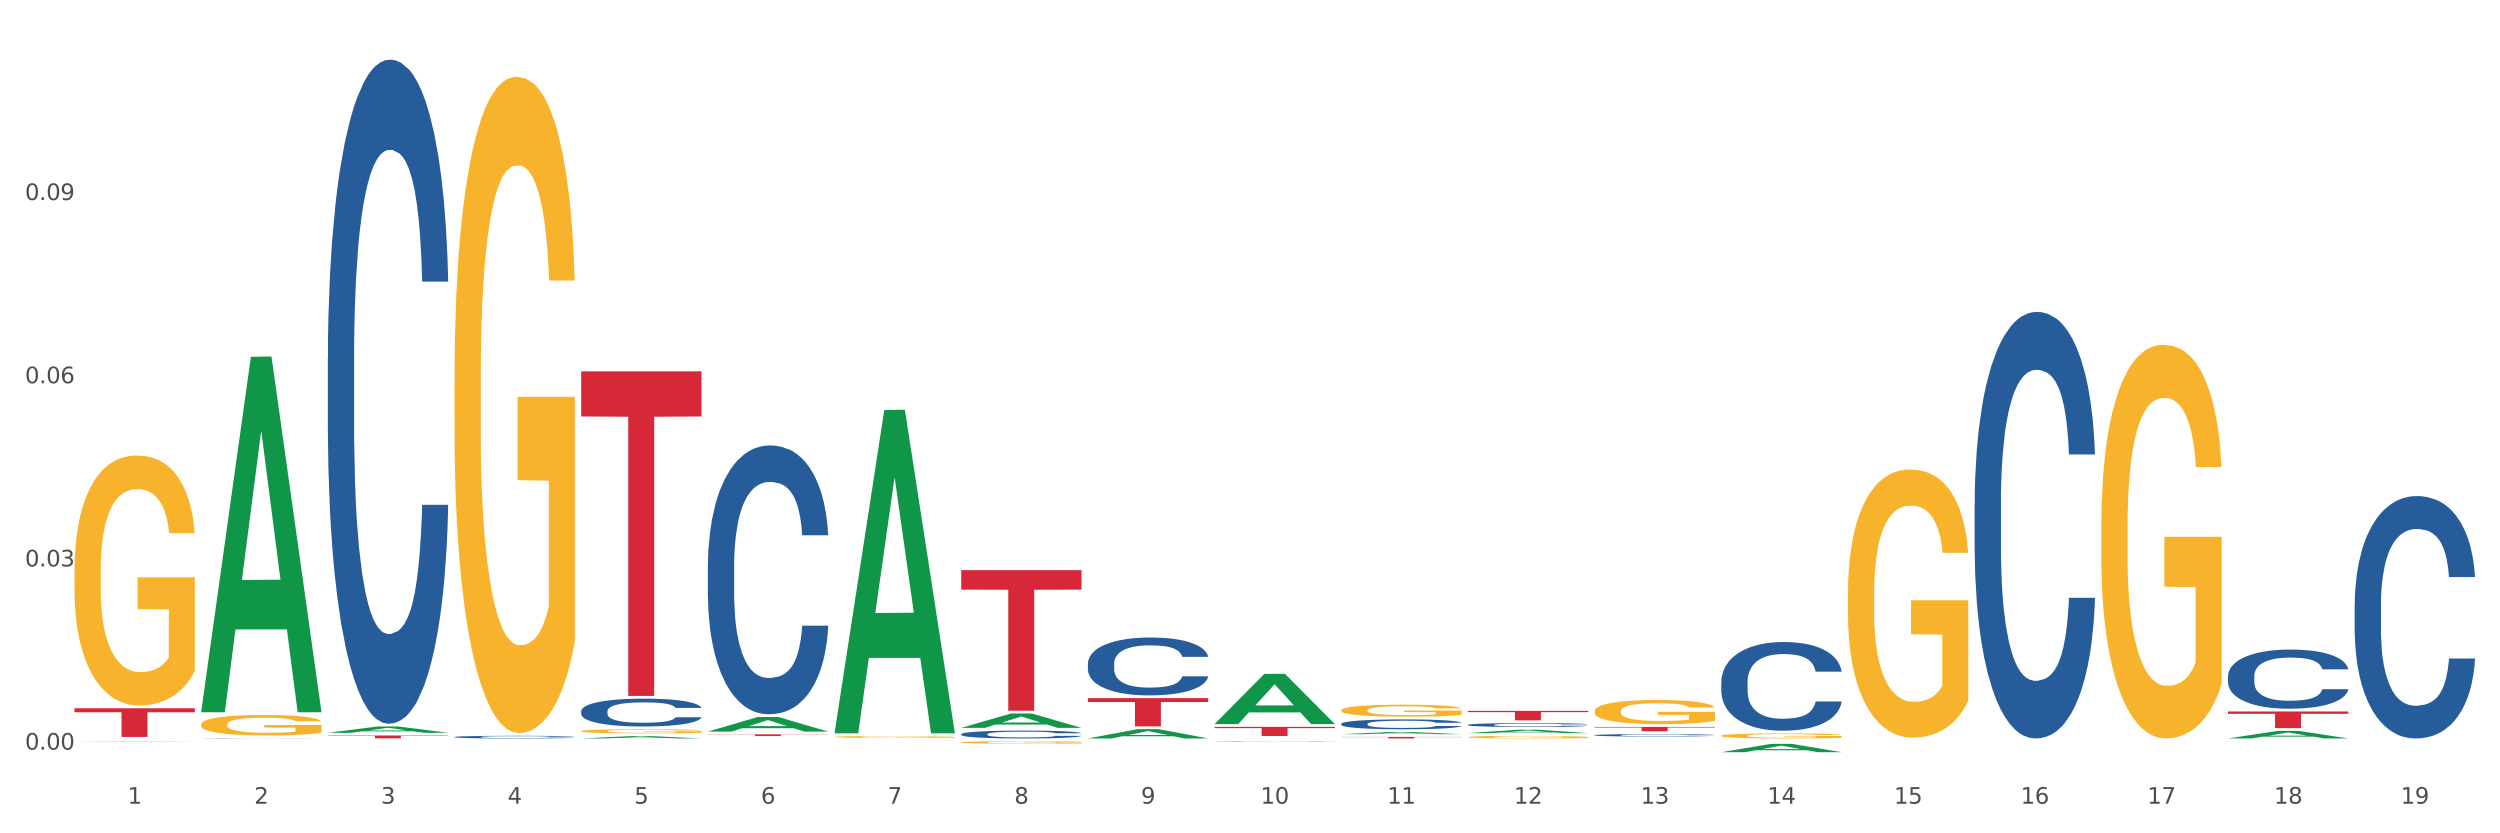 <?xml version="1.0" encoding="utf-8" standalone="no"?>
<!DOCTYPE svg PUBLIC "-//W3C//DTD SVG 1.1//EN"
  "http://www.w3.org/Graphics/SVG/1.1/DTD/svg11.dtd">
<svg xmlns:xlink="http://www.w3.org/1999/xlink" width="1080pt" height="360pt" viewBox="0 0 1080 360" xmlns="http://www.w3.org/2000/svg" version="1.1">
 <rect x="0" y="0" width="1080" height="360" fill="#333333" stroke="none"/>
 <defs>
  <style type="text/css">*{stroke-linejoin: round; stroke-linecap: butt}</style>
 </defs>
 <g id="figure_1">
  <g id="patch_1">
   <path d="M 0 360 
L 1080 360 
L 1080 0 
L 0 0 
z
" style="fill: #ffffff; stroke: #ffffff; stroke-linejoin: miter"/>
  </g>
  <g id="axes_1">
   <g id="matplotlib.axis_1">
    <g id="xtick_1">
     <g id="text_1">
      <!-- 1 -->
      <g style="fill: #4d4d4d" transform="translate(55.115 347.204) scale(0.096 -0.096)">
       <defs>
        <path id="DejaVuSans-31" d="M 794 531 
L 1825 531 
L 1825 4091 
L 703 3866 
L 703 4441 
L 1819 4666 
L 2450 4666 
L 2450 531 
L 3481 531 
L 3481 0 
L 794 0 
L 794 531 
z
" transform="scale(0.016)"/>
       </defs>
       <use xlink:href="#DejaVuSans-31"/>
      </g>
     </g>
    </g>
    <g id="xtick_2">
     <g id="text_2">
      <!-- 2 -->
      <g style="fill: #4d4d4d" transform="translate(109.839 347.204) scale(0.096 -0.096)">
       <defs>
        <path id="DejaVuSans-32" d="M 1228 531 
L 3431 531 
L 3431 0 
L 469 0 
L 469 531 
Q 828 903 1448 1529 
Q 2069 2156 2228 2338 
Q 2531 2678 2651 2914 
Q 2772 3150 2772 3378 
Q 2772 3750 2511 3984 
Q 2250 4219 1831 4219 
Q 1534 4219 1204 4116 
Q 875 4013 500 3803 
L 500 4441 
Q 881 4594 1212 4672 
Q 1544 4750 1819 4750 
Q 2544 4750 2975 4387 
Q 3406 4025 3406 3419 
Q 3406 3131 3298 2873 
Q 3191 2616 2906 2266 
Q 2828 2175 2409 1742 
Q 1991 1309 1228 531 
z
" transform="scale(0.016)"/>
       </defs>
       <use xlink:href="#DejaVuSans-32"/>
      </g>
     </g>
    </g>
    <g id="xtick_3">
     <g id="text_3">
      <!-- 3 -->
      <g style="fill: #4d4d4d" transform="translate(164.564 347.204) scale(0.096 -0.096)">
       <defs>
        <path id="DejaVuSans-33" d="M 2597 2516 
Q 3050 2419 3304 2112 
Q 3559 1806 3559 1356 
Q 3559 666 3084 287 
Q 2609 -91 1734 -91 
Q 1441 -91 1130 -33 
Q 819 25 488 141 
L 488 750 
Q 750 597 1062 519 
Q 1375 441 1716 441 
Q 2309 441 2620 675 
Q 2931 909 2931 1356 
Q 2931 1769 2642 2001 
Q 2353 2234 1838 2234 
L 1294 2234 
L 1294 2753 
L 1863 2753 
Q 2328 2753 2575 2939 
Q 2822 3125 2822 3475 
Q 2822 3834 2567 4026 
Q 2313 4219 1838 4219 
Q 1578 4219 1281 4162 
Q 984 4106 628 3988 
L 628 4550 
Q 988 4650 1302 4700 
Q 1616 4750 1894 4750 
Q 2613 4750 3031 4423 
Q 3450 4097 3450 3541 
Q 3450 3153 3228 2886 
Q 3006 2619 2597 2516 
z
" transform="scale(0.016)"/>
       </defs>
       <use xlink:href="#DejaVuSans-33"/>
      </g>
     </g>
    </g>
    <g id="xtick_4">
     <g id="text_4">
      <!-- 4 -->
      <g style="fill: #4d4d4d" transform="translate(219.288 347.204) scale(0.096 -0.096)">
       <defs>
        <path id="DejaVuSans-34" d="M 2419 4116 
L 825 1625 
L 2419 1625 
L 2419 4116 
z
M 2253 4666 
L 3047 4666 
L 3047 1625 
L 3713 1625 
L 3713 1100 
L 3047 1100 
L 3047 0 
L 2419 0 
L 2419 1100 
L 313 1100 
L 313 1709 
L 2253 4666 
z
" transform="scale(0.016)"/>
       </defs>
       <use xlink:href="#DejaVuSans-34"/>
      </g>
     </g>
    </g>
    <g id="xtick_5">
     <g id="text_5">
      <!-- 5 -->
      <g style="fill: #4d4d4d" transform="translate(274.012 347.204) scale(0.096 -0.096)">
       <defs>
        <path id="DejaVuSans-35" d="M 691 4666 
L 3169 4666 
L 3169 4134 
L 1269 4134 
L 1269 2991 
Q 1406 3038 1543 3061 
Q 1681 3084 1819 3084 
Q 2600 3084 3056 2656 
Q 3513 2228 3513 1497 
Q 3513 744 3044 326 
Q 2575 -91 1722 -91 
Q 1428 -91 1123 -41 
Q 819 9 494 109 
L 494 744 
Q 775 591 1075 516 
Q 1375 441 1709 441 
Q 2250 441 2565 725 
Q 2881 1009 2881 1497 
Q 2881 1984 2565 2268 
Q 2250 2553 1709 2553 
Q 1456 2553 1204 2497 
Q 953 2441 691 2322 
L 691 4666 
z
" transform="scale(0.016)"/>
       </defs>
       <use xlink:href="#DejaVuSans-35"/>
      </g>
     </g>
    </g>
    <g id="xtick_6">
     <g id="text_6">
      <!-- 6 -->
      <g style="fill: #4d4d4d" transform="translate(328.736 347.204) scale(0.096 -0.096)">
       <defs>
        <path id="DejaVuSans-36" d="M 2113 2584 
Q 1688 2584 1439 2293 
Q 1191 2003 1191 1497 
Q 1191 994 1439 701 
Q 1688 409 2113 409 
Q 2538 409 2786 701 
Q 3034 994 3034 1497 
Q 3034 2003 2786 2293 
Q 2538 2584 2113 2584 
z
M 3366 4563 
L 3366 3988 
Q 3128 4100 2886 4159 
Q 2644 4219 2406 4219 
Q 1781 4219 1451 3797 
Q 1122 3375 1075 2522 
Q 1259 2794 1537 2939 
Q 1816 3084 2150 3084 
Q 2853 3084 3261 2657 
Q 3669 2231 3669 1497 
Q 3669 778 3244 343 
Q 2819 -91 2113 -91 
Q 1303 -91 875 529 
Q 447 1150 447 2328 
Q 447 3434 972 4092 
Q 1497 4750 2381 4750 
Q 2619 4750 2861 4703 
Q 3103 4656 3366 4563 
z
" transform="scale(0.016)"/>
       </defs>
       <use xlink:href="#DejaVuSans-36"/>
      </g>
     </g>
    </g>
    <g id="xtick_7">
     <g id="text_7">
      <!-- 7 -->
      <g style="fill: #4d4d4d" transform="translate(383.461 347.204) scale(0.096 -0.096)">
       <defs>
        <path id="DejaVuSans-37" d="M 525 4666 
L 3525 4666 
L 3525 4397 
L 1831 0 
L 1172 0 
L 2766 4134 
L 525 4134 
L 525 4666 
z
" transform="scale(0.016)"/>
       </defs>
       <use xlink:href="#DejaVuSans-37"/>
      </g>
     </g>
    </g>
    <g id="xtick_8">
     <g id="text_8">
      <!-- 8 -->
      <g style="fill: #4d4d4d" transform="translate(438.185 347.204) scale(0.096 -0.096)">
       <defs>
        <path id="DejaVuSans-38" d="M 2034 2216 
Q 1584 2216 1326 1975 
Q 1069 1734 1069 1313 
Q 1069 891 1326 650 
Q 1584 409 2034 409 
Q 2484 409 2743 651 
Q 3003 894 3003 1313 
Q 3003 1734 2745 1975 
Q 2488 2216 2034 2216 
z
M 1403 2484 
Q 997 2584 770 2862 
Q 544 3141 544 3541 
Q 544 4100 942 4425 
Q 1341 4750 2034 4750 
Q 2731 4750 3128 4425 
Q 3525 4100 3525 3541 
Q 3525 3141 3298 2862 
Q 3072 2584 2669 2484 
Q 3125 2378 3379 2068 
Q 3634 1759 3634 1313 
Q 3634 634 3220 271 
Q 2806 -91 2034 -91 
Q 1263 -91 848 271 
Q 434 634 434 1313 
Q 434 1759 690 2068 
Q 947 2378 1403 2484 
z
M 1172 3481 
Q 1172 3119 1398 2916 
Q 1625 2713 2034 2713 
Q 2441 2713 2670 2916 
Q 2900 3119 2900 3481 
Q 2900 3844 2670 4047 
Q 2441 4250 2034 4250 
Q 1625 4250 1398 4047 
Q 1172 3844 1172 3481 
z
" transform="scale(0.016)"/>
       </defs>
       <use xlink:href="#DejaVuSans-38"/>
      </g>
     </g>
    </g>
    <g id="xtick_9">
     <g id="text_9">
      <!-- 9 -->
      <g style="fill: #4d4d4d" transform="translate(492.909 347.204) scale(0.096 -0.096)">
       <defs>
        <path id="DejaVuSans-39" d="M 703 97 
L 703 672 
Q 941 559 1184 500 
Q 1428 441 1663 441 
Q 2288 441 2617 861 
Q 2947 1281 2994 2138 
Q 2813 1869 2534 1725 
Q 2256 1581 1919 1581 
Q 1219 1581 811 2004 
Q 403 2428 403 3163 
Q 403 3881 828 4315 
Q 1253 4750 1959 4750 
Q 2769 4750 3195 4129 
Q 3622 3509 3622 2328 
Q 3622 1225 3098 567 
Q 2575 -91 1691 -91 
Q 1453 -91 1209 -44 
Q 966 3 703 97 
z
M 1959 2075 
Q 2384 2075 2632 2365 
Q 2881 2656 2881 3163 
Q 2881 3666 2632 3958 
Q 2384 4250 1959 4250 
Q 1534 4250 1286 3958 
Q 1038 3666 1038 3163 
Q 1038 2656 1286 2365 
Q 1534 2075 1959 2075 
z
" transform="scale(0.016)"/>
       </defs>
       <use xlink:href="#DejaVuSans-39"/>
      </g>
     </g>
    </g>
    <g id="xtick_10">
     <g id="text_10">
      <!-- 10 -->
      <g style="fill: #4d4d4d" transform="translate(544.58 347.204) scale(0.096 -0.096)">
       <defs>
        <path id="DejaVuSans-30" d="M 2034 4250 
Q 1547 4250 1301 3770 
Q 1056 3291 1056 2328 
Q 1056 1369 1301 889 
Q 1547 409 2034 409 
Q 2525 409 2770 889 
Q 3016 1369 3016 2328 
Q 3016 3291 2770 3770 
Q 2525 4250 2034 4250 
z
M 2034 4750 
Q 2819 4750 3233 4129 
Q 3647 3509 3647 2328 
Q 3647 1150 3233 529 
Q 2819 -91 2034 -91 
Q 1250 -91 836 529 
Q 422 1150 422 2328 
Q 422 3509 836 4129 
Q 1250 4750 2034 4750 
z
" transform="scale(0.016)"/>
       </defs>
       <use xlink:href="#DejaVuSans-31"/>
       <use xlink:href="#DejaVuSans-30" transform="translate(63.623 0)"/>
      </g>
     </g>
    </g>
    <g id="xtick_11">
     <g id="text_11">
      <!-- 11 -->
      <g style="fill: #4d4d4d" transform="translate(599.304 347.204) scale(0.096 -0.096)">
       <use xlink:href="#DejaVuSans-31"/>
       <use xlink:href="#DejaVuSans-31" transform="translate(63.623 0)"/>
      </g>
     </g>
    </g>
    <g id="xtick_12">
     <g id="text_12">
      <!-- 12 -->
      <g style="fill: #4d4d4d" transform="translate(654.028 347.204) scale(0.096 -0.096)">
       <use xlink:href="#DejaVuSans-31"/>
       <use xlink:href="#DejaVuSans-32" transform="translate(63.623 0)"/>
      </g>
     </g>
    </g>
    <g id="xtick_13">
     <g id="text_13">
      <!-- 13 -->
      <g style="fill: #4d4d4d" transform="translate(708.752 347.204) scale(0.096 -0.096)">
       <use xlink:href="#DejaVuSans-31"/>
       <use xlink:href="#DejaVuSans-33" transform="translate(63.623 0)"/>
      </g>
     </g>
    </g>
    <g id="xtick_14">
     <g id="text_14">
      <!-- 14 -->
      <g style="fill: #4d4d4d" transform="translate(763.477 347.204) scale(0.096 -0.096)">
       <use xlink:href="#DejaVuSans-31"/>
       <use xlink:href="#DejaVuSans-34" transform="translate(63.623 0)"/>
      </g>
     </g>
    </g>
    <g id="xtick_15">
     <g id="text_15">
      <!-- 15 -->
      <g style="fill: #4d4d4d" transform="translate(818.201 347.204) scale(0.096 -0.096)">
       <use xlink:href="#DejaVuSans-31"/>
       <use xlink:href="#DejaVuSans-35" transform="translate(63.623 0)"/>
      </g>
     </g>
    </g>
    <g id="xtick_16">
     <g id="text_16">
      <!-- 16 -->
      <g style="fill: #4d4d4d" transform="translate(872.925 347.204) scale(0.096 -0.096)">
       <use xlink:href="#DejaVuSans-31"/>
       <use xlink:href="#DejaVuSans-36" transform="translate(63.623 0)"/>
      </g>
     </g>
    </g>
    <g id="xtick_17">
     <g id="text_17">
      <!-- 17 -->
      <g style="fill: #4d4d4d" transform="translate(927.649 347.204) scale(0.096 -0.096)">
       <use xlink:href="#DejaVuSans-31"/>
       <use xlink:href="#DejaVuSans-37" transform="translate(63.623 0)"/>
      </g>
     </g>
    </g>
    <g id="xtick_18">
     <g id="text_18">
      <!-- 18 -->
      <g style="fill: #4d4d4d" transform="translate(982.374 347.204) scale(0.096 -0.096)">
       <use xlink:href="#DejaVuSans-31"/>
       <use xlink:href="#DejaVuSans-38" transform="translate(63.623 0)"/>
      </g>
     </g>
    </g>
    <g id="xtick_19">
     <g id="text_19">
      <!-- 19 -->
      <g style="fill: #4d4d4d" transform="translate(1037.098 347.204) scale(0.096 -0.096)">
       <use xlink:href="#DejaVuSans-31"/>
       <use xlink:href="#DejaVuSans-39" transform="translate(63.623 0)"/>
      </g>
     </g>
    </g>
    <g id="xtick_20"/>
    <g id="xtick_21"/>
    <g id="xtick_22"/>
    <g id="xtick_23"/>
    <g id="xtick_24"/>
    <g id="xtick_25"/>
    <g id="xtick_26"/>
    <g id="xtick_27"/>
    <g id="xtick_28"/>
    <g id="xtick_29"/>
    <g id="xtick_30"/>
    <g id="xtick_31"/>
    <g id="xtick_32"/>
    <g id="xtick_33"/>
    <g id="xtick_34"/>
    <g id="xtick_35"/>
    <g id="xtick_36"/>
    <g id="xtick_37"/>
   </g>
   <g id="matplotlib.axis_2">
    <g id="ytick_1">
     <g id="text_20">
      <!-- 0.00 -->
      <g style="fill: #4d4d4d" transform="translate(10.8 323.842) scale(0.096 -0.096)">
       <defs>
        <path id="DejaVuSans-2e" d="M 684 794 
L 1344 794 
L 1344 0 
L 684 0 
L 684 794 
z
" transform="scale(0.016)"/>
       </defs>
       <use xlink:href="#DejaVuSans-30"/>
       <use xlink:href="#DejaVuSans-2e" transform="translate(63.623 0)"/>
       <use xlink:href="#DejaVuSans-30" transform="translate(95.41 0)"/>
       <use xlink:href="#DejaVuSans-30" transform="translate(159.033 0)"/>
      </g>
     </g>
    </g>
    <g id="ytick_2">
     <g id="text_21">
      <!-- 0.03 -->
      <g style="fill: #4d4d4d" transform="translate(10.8 244.702) scale(0.096 -0.096)">
       <use xlink:href="#DejaVuSans-30"/>
       <use xlink:href="#DejaVuSans-2e" transform="translate(63.623 0)"/>
       <use xlink:href="#DejaVuSans-30" transform="translate(95.41 0)"/>
       <use xlink:href="#DejaVuSans-33" transform="translate(159.033 0)"/>
      </g>
     </g>
    </g>
    <g id="ytick_3">
     <g id="text_22">
      <!-- 0.06 -->
      <g style="fill: #4d4d4d" transform="translate(10.8 165.561) scale(0.096 -0.096)">
       <use xlink:href="#DejaVuSans-30"/>
       <use xlink:href="#DejaVuSans-2e" transform="translate(63.623 0)"/>
       <use xlink:href="#DejaVuSans-30" transform="translate(95.41 0)"/>
       <use xlink:href="#DejaVuSans-36" transform="translate(159.033 0)"/>
      </g>
     </g>
    </g>
    <g id="ytick_4">
     <g id="text_23">
      <!-- 0.09 -->
      <g style="fill: #4d4d4d" transform="translate(10.8 86.421) scale(0.096 -0.096)">
       <use xlink:href="#DejaVuSans-30"/>
       <use xlink:href="#DejaVuSans-2e" transform="translate(63.623 0)"/>
       <use xlink:href="#DejaVuSans-30" transform="translate(95.41 0)"/>
       <use xlink:href="#DejaVuSans-39" transform="translate(159.033 0)"/>
      </g>
     </g>
    </g>
    <g id="ytick_5"/>
    <g id="ytick_6"/>
    <g id="ytick_7"/>
    <g id="ytick_8"/>
   </g>
   <g id="PolyCollection_1">
    <path d="M 32.175 320.313 
L 32.229 320.312 
L 53.667 320.195 
L 62.564 320.194 
L 84.163 320.313 
L 73.873 320.313 
L 69.21 320.285 
L 47.075 320.285 
L 46.914 320.286 
L 42.412 320.313 
L 32.175 320.313 
L 32.175 320.313 
L 49.862 320.269 
L 66.423 320.269 
L 58.223 320.22 
L 58.115 320.219 
L 58.008 320.22 
L 49.808 320.269 
L 49.862 320.269 
L 32.175 320.313 
z
" clip-path="url(#p00c317dc30)" style="fill: #109648"/>
    <path d="M 524.693 320.264 
L 524.755 320.264 
L 524.755 320.26 
L 524.939 320.254 
L 525.615 320.245 
L 526.476 320.237 
L 527.95 320.228 
L 528.749 320.225 
L 529.794 320.221 
L 531.945 320.214 
L 534.403 320.208 
L 536.123 320.205 
L 537.414 320.203 
L 540.302 320.2 
L 541.961 320.198 
L 543.682 320.197 
L 545.157 320.196 
L 547.615 320.195 
L 549.581 320.195 
L 551.855 320.194 
L 553.76 320.195 
L 556.28 320.195 
L 559.967 320.197 
L 561.38 320.198 
L 563.285 320.2 
L 565.252 320.202 
L 566.849 320.204 
L 568.693 320.207 
L 570.598 320.212 
L 572.441 320.217 
L 573.732 320.222 
L 574.777 320.227 
L 575.698 320.233 
L 576.374 320.24 
L 576.682 320.246 
L 565.436 320.246 
L 565.129 320.241 
L 564.514 320.235 
L 563.9 320.231 
L 563.224 320.228 
L 562.179 320.225 
L 561.257 320.223 
L 559.721 320.22 
L 558.307 320.218 
L 557.14 320.217 
L 555.727 320.216 
L 552.715 320.215 
L 550.565 320.215 
L 549.213 320.216 
L 547.553 320.216 
L 546.14 320.217 
L 544.481 320.219 
L 543.19 320.221 
L 541.9 320.223 
L 541.163 320.225 
L 540.056 320.228 
L 539.319 320.231 
L 538.336 320.235 
L 537.783 320.238 
L 536.799 320.246 
L 536.369 320.252 
L 536.185 320.256 
L 536.062 320.261 
L 536.062 320.283 
L 536.431 320.293 
L 536.738 320.297 
L 537.23 320.302 
L 538.151 320.308 
L 539.503 320.314 
L 540.917 320.318 
L 542.084 320.321 
L 543.19 320.323 
L 544.297 320.325 
L 545.648 320.326 
L 546.755 320.327 
L 548.414 320.328 
L 550.38 320.328 
L 551.917 320.328 
L 555.051 320.327 
L 556.464 320.327 
L 557.816 320.326 
L 559.291 320.324 
L 560.458 320.322 
L 561.134 320.321 
L 562.24 320.318 
L 563.101 320.316 
L 563.838 320.312 
L 564.33 320.31 
L 564.883 320.305 
L 565.313 320.301 
L 565.436 320.298 
L 576.682 320.298 
L 576.436 320.303 
L 576.006 320.308 
L 575.145 320.315 
L 574.469 320.318 
L 573.425 320.323 
L 572.318 320.327 
L 570.782 320.331 
L 569.369 320.335 
L 567.894 320.338 
L 566.296 320.34 
L 563.408 320.344 
L 562.363 320.345 
L 560.151 320.346 
L 558.43 320.347 
L 555.911 320.348 
L 553.33 320.349 
L 550.626 320.349 
L 548.229 320.349 
L 545.587 320.348 
L 543.928 320.347 
L 542.084 320.346 
L 539.933 320.344 
L 537.906 320.341 
L 536.001 320.339 
L 534.218 320.335 
L 532.559 320.332 
L 530.408 320.326 
L 528.811 320.32 
L 527.643 320.314 
L 526.844 320.309 
L 526.045 320.304 
L 525.615 320.299 
L 524.939 320.29 
L 524.693 320.28 
L 524.693 320.264 
z
" clip-path="url(#p00c317dc30)" style="fill: #255c99"/>
    <path d="M 469.969 286.64 
L 470.031 286.618 
L 470.031 285.978 
L 470.215 285.11 
L 470.891 283.512 
L 471.751 282.302 
L 473.226 280.886 
L 474.025 280.292 
L 475.07 279.63 
L 477.22 278.556 
L 479.679 277.643 
L 481.399 277.141 
L 482.69 276.821 
L 485.578 276.25 
L 487.237 275.999 
L 488.958 275.793 
L 490.433 275.656 
L 492.891 275.496 
L 494.857 275.428 
L 497.131 275.405 
L 499.036 275.428 
L 501.555 275.519 
L 505.242 275.793 
L 506.656 275.953 
L 508.561 276.227 
L 510.527 276.592 
L 512.125 276.958 
L 513.969 277.483 
L 515.874 278.168 
L 517.717 279.036 
L 519.008 279.835 
L 520.052 280.68 
L 520.974 281.708 
L 521.65 282.827 
L 521.957 283.763 
L 510.712 283.763 
L 510.404 282.918 
L 509.79 282.005 
L 509.175 281.388 
L 508.499 280.886 
L 507.455 280.315 
L 506.533 279.949 
L 504.997 279.516 
L 503.583 279.241 
L 502.416 279.082 
L 501.002 278.945 
L 497.991 278.808 
L 495.84 278.808 
L 494.488 278.853 
L 492.829 278.967 
L 491.416 279.127 
L 489.757 279.401 
L 488.466 279.698 
L 487.176 280.086 
L 486.438 280.36 
L 485.332 280.863 
L 484.595 281.274 
L 483.611 281.982 
L 483.058 282.484 
L 482.075 283.786 
L 481.645 284.745 
L 481.461 285.407 
L 481.338 286.138 
L 481.338 289.7 
L 481.706 291.299 
L 482.014 291.984 
L 482.505 292.761 
L 483.427 293.765 
L 484.779 294.747 
L 486.192 295.455 
L 487.36 295.889 
L 488.466 296.209 
L 489.572 296.46 
L 490.924 296.688 
L 492.03 296.825 
L 493.69 296.962 
L 495.656 297.031 
L 497.192 297.031 
L 500.326 296.917 
L 501.74 296.803 
L 503.092 296.643 
L 504.566 296.392 
L 505.734 296.117 
L 506.41 295.912 
L 507.516 295.478 
L 508.376 295.021 
L 509.114 294.496 
L 509.605 294.039 
L 510.159 293.354 
L 510.589 292.578 
L 510.712 292.167 
L 521.957 292.167 
L 521.711 292.989 
L 521.281 293.788 
L 520.421 294.861 
L 519.745 295.478 
L 518.7 296.232 
L 517.594 296.871 
L 516.058 297.579 
L 514.645 298.104 
L 513.17 298.561 
L 511.572 298.972 
L 508.684 299.543 
L 507.639 299.703 
L 505.427 299.977 
L 503.706 300.137 
L 501.187 300.296 
L 498.606 300.388 
L 495.902 300.411 
L 493.505 300.365 
L 490.863 300.228 
L 489.204 300.091 
L 487.36 299.885 
L 485.209 299.566 
L 483.181 299.178 
L 481.276 298.721 
L 479.494 298.196 
L 477.835 297.602 
L 475.684 296.62 
L 474.086 295.661 
L 472.919 294.77 
L 472.12 294.017 
L 471.321 293.057 
L 470.891 292.395 
L 470.215 290.797 
L 469.969 289.312 
L 469.969 286.64 
z
" clip-path="url(#p00c317dc30)" style="fill: #255c99"/>
    <path d="M 415.245 317.149 
L 415.306 317.146 
L 415.306 317.059 
L 415.491 316.942 
L 416.167 316.725 
L 417.027 316.561 
L 418.502 316.369 
L 419.301 316.288 
L 420.345 316.198 
L 422.496 316.053 
L 424.954 315.929 
L 426.675 315.861 
L 427.965 315.818 
L 430.854 315.74 
L 432.513 315.706 
L 434.233 315.678 
L 435.708 315.66 
L 438.166 315.638 
L 440.133 315.629 
L 442.407 315.625 
L 444.312 315.629 
L 446.831 315.641 
L 450.518 315.678 
L 451.932 315.7 
L 453.837 315.737 
L 455.803 315.787 
L 457.401 315.836 
L 459.244 315.907 
L 461.149 316 
L 462.993 316.118 
L 464.283 316.226 
L 465.328 316.341 
L 466.25 316.48 
L 466.926 316.632 
L 467.233 316.759 
L 455.987 316.759 
L 455.68 316.644 
L 455.066 316.521 
L 454.451 316.437 
L 453.775 316.369 
L 452.73 316.291 
L 451.809 316.242 
L 450.272 316.183 
L 448.859 316.146 
L 447.691 316.124 
L 446.278 316.106 
L 443.267 316.087 
L 441.116 316.087 
L 439.764 316.093 
L 438.105 316.109 
L 436.692 316.13 
L 435.032 316.167 
L 433.742 316.208 
L 432.451 316.26 
L 431.714 316.298 
L 430.608 316.366 
L 429.87 316.421 
L 428.887 316.517 
L 428.334 316.586 
L 427.351 316.762 
L 426.921 316.892 
L 426.736 316.982 
L 426.613 317.081 
L 426.613 317.564 
L 426.982 317.781 
L 427.289 317.874 
L 427.781 317.979 
L 428.703 318.115 
L 430.055 318.249 
L 431.468 318.345 
L 432.636 318.404 
L 433.742 318.447 
L 434.848 318.481 
L 436.2 318.512 
L 437.306 318.53 
L 438.965 318.549 
L 440.932 318.558 
L 442.468 318.558 
L 445.602 318.543 
L 447.015 318.527 
L 448.367 318.506 
L 449.842 318.472 
L 451.01 318.434 
L 451.686 318.407 
L 452.792 318.348 
L 453.652 318.286 
L 454.39 318.215 
L 454.881 318.153 
L 455.434 318.06 
L 455.864 317.954 
L 455.987 317.899 
L 467.233 317.899 
L 466.987 318.01 
L 466.557 318.119 
L 465.697 318.264 
L 465.021 318.348 
L 463.976 318.45 
L 462.87 318.537 
L 461.334 318.633 
L 459.92 318.704 
L 458.445 318.766 
L 456.848 318.822 
L 453.959 318.899 
L 452.915 318.921 
L 450.702 318.958 
L 448.982 318.98 
L 446.462 319.001 
L 443.881 319.014 
L 441.178 319.017 
L 438.781 319.011 
L 436.138 318.992 
L 434.479 318.973 
L 432.636 318.945 
L 430.485 318.902 
L 428.457 318.849 
L 426.552 318.788 
L 424.77 318.716 
L 423.111 318.636 
L 420.96 318.503 
L 419.362 318.373 
L 418.195 318.252 
L 417.396 318.15 
L 416.597 318.019 
L 416.167 317.93 
L 415.491 317.713 
L 415.245 317.512 
L 415.245 317.149 
z
" clip-path="url(#p00c317dc30)" style="fill: #255c99"/>
    <path d="M 305.796 244.61 
L 305.858 244.504 
L 305.858 241.534 
L 306.042 237.504 
L 306.718 230.079 
L 307.578 224.458 
L 309.053 217.882 
L 309.852 215.124 
L 310.897 212.048 
L 313.048 207.063 
L 315.506 202.821 
L 317.226 200.487 
L 318.517 199.003 
L 321.405 196.351 
L 323.064 195.184 
L 324.785 194.23 
L 326.26 193.593 
L 328.718 192.851 
L 330.684 192.533 
L 332.958 192.427 
L 334.863 192.533 
L 337.382 192.957 
L 341.07 194.23 
L 342.483 194.972 
L 344.388 196.245 
L 346.354 197.942 
L 347.952 199.639 
L 349.796 202.078 
L 351.701 205.26 
L 353.544 209.291 
L 354.835 213.003 
L 355.879 216.927 
L 356.801 221.7 
L 357.477 226.897 
L 357.784 231.246 
L 346.539 231.246 
L 346.232 227.322 
L 345.617 223.079 
L 345.002 220.215 
L 344.327 217.882 
L 343.282 215.23 
L 342.36 213.533 
L 340.824 211.518 
L 339.41 210.245 
L 338.243 209.503 
L 336.829 208.867 
L 333.818 208.23 
L 331.667 208.23 
L 330.316 208.442 
L 328.656 208.973 
L 327.243 209.715 
L 325.584 210.988 
L 324.293 212.367 
L 323.003 214.17 
L 322.265 215.443 
L 321.159 217.776 
L 320.422 219.685 
L 319.439 222.973 
L 318.886 225.307 
L 317.902 231.352 
L 317.472 235.807 
L 317.288 238.883 
L 317.165 242.277 
L 317.165 258.823 
L 317.534 266.247 
L 317.841 269.429 
L 318.332 273.035 
L 319.254 277.702 
L 320.606 282.263 
L 322.02 285.551 
L 323.187 287.566 
L 324.293 289.051 
L 325.399 290.218 
L 326.751 291.278 
L 327.857 291.915 
L 329.517 292.551 
L 331.483 292.869 
L 333.019 292.869 
L 336.153 292.339 
L 337.567 291.809 
L 338.919 291.066 
L 340.394 289.9 
L 341.561 288.627 
L 342.237 287.672 
L 343.343 285.657 
L 344.204 283.536 
L 344.941 281.096 
L 345.433 278.975 
L 345.986 275.793 
L 346.416 272.187 
L 346.539 270.278 
L 357.784 270.278 
L 357.539 274.096 
L 357.108 277.808 
L 356.248 282.793 
L 355.572 285.657 
L 354.527 289.157 
L 353.421 292.127 
L 351.885 295.415 
L 350.472 297.854 
L 348.997 299.976 
L 347.399 301.885 
L 344.511 304.536 
L 343.466 305.279 
L 341.254 306.552 
L 339.533 307.294 
L 337.014 308.037 
L 334.433 308.461 
L 331.729 308.567 
L 329.332 308.355 
L 326.69 307.718 
L 325.031 307.082 
L 323.187 306.127 
L 321.036 304.642 
L 319.008 302.839 
L 317.103 300.718 
L 315.321 298.279 
L 313.662 295.521 
L 311.511 290.96 
L 309.914 286.506 
L 308.746 282.369 
L 307.947 278.869 
L 307.148 274.414 
L 306.718 271.338 
L 306.042 263.914 
L 305.796 257.02 
L 305.796 244.61 
z
" clip-path="url(#p00c317dc30)" style="fill: #255c99"/>
    <path d="M 251.072 307.214 
L 251.134 307.203 
L 251.134 306.895 
L 251.318 306.477 
L 251.994 305.708 
L 252.854 305.126 
L 254.329 304.444 
L 255.128 304.159 
L 256.173 303.84 
L 258.323 303.323 
L 260.781 302.884 
L 262.502 302.642 
L 263.793 302.488 
L 266.681 302.213 
L 268.34 302.092 
L 270.061 301.994 
L 271.535 301.928 
L 273.994 301.851 
L 275.96 301.818 
L 278.234 301.807 
L 280.139 301.818 
L 282.658 301.862 
L 286.345 301.994 
L 287.759 302.071 
L 289.664 302.202 
L 291.63 302.378 
L 293.228 302.554 
L 295.071 302.807 
L 296.976 303.137 
L 298.82 303.554 
L 300.11 303.939 
L 301.155 304.345 
L 302.077 304.84 
L 302.753 305.378 
L 303.06 305.829 
L 291.815 305.829 
L 291.507 305.422 
L 290.893 304.983 
L 290.278 304.686 
L 289.602 304.444 
L 288.558 304.17 
L 287.636 303.994 
L 286.1 303.785 
L 284.686 303.653 
L 283.519 303.576 
L 282.105 303.51 
L 279.094 303.444 
L 276.943 303.444 
L 275.591 303.466 
L 273.932 303.521 
L 272.519 303.598 
L 270.86 303.73 
L 269.569 303.873 
L 268.279 304.06 
L 267.541 304.192 
L 266.435 304.433 
L 265.698 304.631 
L 264.714 304.972 
L 264.161 305.214 
L 263.178 305.84 
L 262.748 306.302 
L 262.564 306.62 
L 262.441 306.972 
L 262.441 308.686 
L 262.809 309.456 
L 263.117 309.785 
L 263.608 310.159 
L 264.53 310.642 
L 265.882 311.115 
L 267.295 311.456 
L 268.463 311.665 
L 269.569 311.818 
L 270.675 311.939 
L 272.027 312.049 
L 273.133 312.115 
L 274.792 312.181 
L 276.759 312.214 
L 278.295 312.214 
L 281.429 312.159 
L 282.843 312.104 
L 284.195 312.027 
L 285.669 311.906 
L 286.837 311.774 
L 287.513 311.675 
L 288.619 311.467 
L 289.479 311.247 
L 290.217 310.994 
L 290.708 310.774 
L 291.261 310.445 
L 291.692 310.071 
L 291.815 309.873 
L 303.06 309.873 
L 302.814 310.269 
L 302.384 310.653 
L 301.524 311.17 
L 300.848 311.467 
L 299.803 311.829 
L 298.697 312.137 
L 297.161 312.478 
L 295.747 312.731 
L 294.273 312.95 
L 292.675 313.148 
L 289.787 313.423 
L 288.742 313.5 
L 286.53 313.632 
L 284.809 313.709 
L 282.29 313.786 
L 279.709 313.829 
L 277.005 313.84 
L 274.608 313.818 
L 271.966 313.753 
L 270.306 313.687 
L 268.463 313.588 
L 266.312 313.434 
L 264.284 313.247 
L 262.379 313.027 
L 260.597 312.774 
L 258.938 312.489 
L 256.787 312.016 
L 255.189 311.555 
L 254.022 311.126 
L 253.223 310.763 
L 252.424 310.302 
L 251.994 309.983 
L 251.318 309.214 
L 251.072 308.499 
L 251.072 307.214 
z
" clip-path="url(#p00c317dc30)" style="fill: #255c99"/>
    <path d="M 196.348 318.387 
L 196.409 318.386 
L 196.409 318.356 
L 196.594 318.317 
L 197.27 318.243 
L 198.13 318.188 
L 199.605 318.123 
L 200.404 318.096 
L 201.448 318.066 
L 203.599 318.017 
L 206.057 317.975 
L 207.778 317.952 
L 209.068 317.937 
L 211.957 317.911 
L 213.616 317.9 
L 215.336 317.89 
L 216.811 317.884 
L 219.269 317.877 
L 221.236 317.873 
L 223.509 317.872 
L 225.414 317.873 
L 227.934 317.878 
L 231.621 317.89 
L 233.034 317.897 
L 234.939 317.91 
L 236.906 317.927 
L 238.504 317.943 
L 240.347 317.968 
L 242.252 317.999 
L 244.096 318.039 
L 245.386 318.075 
L 246.431 318.114 
L 247.353 318.161 
L 248.029 318.212 
L 248.336 318.255 
L 237.09 318.255 
L 236.783 318.216 
L 236.168 318.174 
L 235.554 318.146 
L 234.878 318.123 
L 233.833 318.097 
L 232.912 318.08 
L 231.375 318.061 
L 229.962 318.048 
L 228.794 318.041 
L 227.381 318.034 
L 224.37 318.028 
L 222.219 318.028 
L 220.867 318.03 
L 219.208 318.035 
L 217.794 318.043 
L 216.135 318.055 
L 214.845 318.069 
L 213.554 318.087 
L 212.817 318.099 
L 211.711 318.122 
L 210.973 318.141 
L 209.99 318.173 
L 209.437 318.196 
L 208.454 318.256 
L 208.024 318.3 
L 207.839 318.33 
L 207.716 318.364 
L 207.716 318.527 
L 208.085 318.6 
L 208.392 318.631 
L 208.884 318.667 
L 209.806 318.713 
L 211.158 318.758 
L 212.571 318.79 
L 213.739 318.81 
L 214.845 318.824 
L 215.951 318.836 
L 217.303 318.846 
L 218.409 318.853 
L 220.068 318.859 
L 222.035 318.862 
L 223.571 318.862 
L 226.705 318.857 
L 228.118 318.852 
L 229.47 318.844 
L 230.945 318.833 
L 232.113 318.82 
L 232.789 318.811 
L 233.895 318.791 
L 234.755 318.77 
L 235.492 318.746 
L 235.984 318.725 
L 236.537 318.694 
L 236.967 318.658 
L 237.09 318.639 
L 248.336 318.639 
L 248.09 318.677 
L 247.66 318.714 
L 246.8 318.763 
L 246.124 318.791 
L 245.079 318.825 
L 243.973 318.855 
L 242.437 318.887 
L 241.023 318.911 
L 239.548 318.932 
L 237.951 318.951 
L 235.062 318.977 
L 234.018 318.984 
L 231.805 318.997 
L 230.085 319.004 
L 227.565 319.011 
L 224.984 319.016 
L 222.28 319.017 
L 219.884 319.015 
L 217.241 319.008 
L 215.582 319.002 
L 213.739 318.993 
L 211.588 318.978 
L 209.56 318.96 
L 207.655 318.939 
L 205.873 318.915 
L 204.214 318.888 
L 202.063 318.843 
L 200.465 318.799 
L 199.298 318.759 
L 198.499 318.724 
L 197.7 318.68 
L 197.27 318.65 
L 196.594 318.577 
L 196.348 318.509 
L 196.348 318.387 
z
" clip-path="url(#p00c317dc30)" style="fill: #255c99"/>
    <path d="M 141.624 154.67 
L 141.685 154.408 
L 141.685 147.071 
L 141.869 137.115 
L 142.545 118.774 
L 143.406 104.887 
L 144.88 88.643 
L 145.679 81.83 
L 146.724 74.232 
L 148.875 61.917 
L 151.333 51.437 
L 153.054 45.672 
L 154.344 42.004 
L 157.232 35.454 
L 158.891 32.572 
L 160.612 30.214 
L 162.087 28.642 
L 164.545 26.808 
L 166.511 26.022 
L 168.785 25.759 
L 170.69 26.022 
L 173.21 27.07 
L 176.897 30.214 
L 178.31 32.048 
L 180.215 35.192 
L 182.182 39.384 
L 183.779 43.576 
L 185.623 49.603 
L 187.528 57.463 
L 189.371 67.419 
L 190.662 76.59 
L 191.707 86.284 
L 192.628 98.075 
L 193.304 110.914 
L 193.612 121.656 
L 182.366 121.656 
L 182.059 111.962 
L 181.444 101.481 
L 180.83 94.407 
L 180.154 88.643 
L 179.109 82.092 
L 178.187 77.9 
L 176.651 72.922 
L 175.238 69.778 
L 174.07 67.944 
L 172.657 66.371 
L 169.645 64.799 
L 167.495 64.799 
L 166.143 65.323 
L 164.484 66.633 
L 163.07 68.468 
L 161.411 71.612 
L 160.12 75.018 
L 158.83 79.472 
L 158.093 82.616 
L 156.986 88.381 
L 156.249 93.097 
L 155.266 101.219 
L 154.713 106.983 
L 153.73 121.918 
L 153.299 132.923 
L 153.115 140.521 
L 152.992 148.905 
L 152.992 189.779 
L 153.361 208.12 
L 153.668 215.981 
L 154.16 224.889 
L 155.081 236.418 
L 156.433 247.684 
L 157.847 255.807 
L 159.014 260.785 
L 160.12 264.453 
L 161.227 267.335 
L 162.579 269.955 
L 163.685 271.527 
L 165.344 273.099 
L 167.31 273.885 
L 168.847 273.885 
L 171.981 272.575 
L 173.394 271.265 
L 174.746 269.431 
L 176.221 266.549 
L 177.388 263.405 
L 178.064 261.047 
L 179.17 256.069 
L 180.031 250.828 
L 180.768 244.802 
L 181.26 239.562 
L 181.813 231.701 
L 182.243 222.793 
L 182.366 218.077 
L 193.612 218.077 
L 193.366 227.509 
L 192.936 236.68 
L 192.075 248.994 
L 191.399 256.069 
L 190.355 264.715 
L 189.249 272.051 
L 187.712 280.174 
L 186.299 286.2 
L 184.824 291.44 
L 183.226 296.156 
L 180.338 302.707 
L 179.293 304.541 
L 177.081 307.685 
L 175.36 309.519 
L 172.841 311.353 
L 170.26 312.401 
L 167.556 312.663 
L 165.16 312.139 
L 162.517 310.567 
L 160.858 308.995 
L 159.014 306.637 
L 156.864 302.969 
L 154.836 298.515 
L 152.931 293.274 
L 151.149 287.248 
L 149.489 280.436 
L 147.339 269.169 
L 145.741 258.165 
L 144.573 247.946 
L 143.774 239.3 
L 142.975 228.295 
L 142.545 220.697 
L 141.869 202.356 
L 141.624 185.325 
L 141.624 154.67 
z
" clip-path="url(#p00c317dc30)" style="fill: #255c99"/>
    <path d="M 86.899 318.951 
L 86.961 318.951 
L 86.961 318.948 
L 87.145 318.944 
L 87.821 318.936 
L 88.681 318.93 
L 90.156 318.923 
L 90.955 318.921 
L 92 318.917 
L 94.151 318.912 
L 96.609 318.908 
L 98.329 318.906 
L 99.62 318.904 
L 102.508 318.901 
L 104.167 318.9 
L 105.888 318.899 
L 107.363 318.898 
L 109.821 318.898 
L 111.787 318.897 
L 114.061 318.897 
L 115.966 318.897 
L 118.485 318.898 
L 122.172 318.899 
L 123.586 318.9 
L 125.491 318.901 
L 127.457 318.903 
L 129.055 318.905 
L 130.899 318.907 
L 132.804 318.91 
L 134.647 318.915 
L 135.938 318.918 
L 136.982 318.922 
L 137.904 318.927 
L 138.58 318.933 
L 138.887 318.937 
L 127.642 318.937 
L 127.334 318.933 
L 126.72 318.929 
L 126.105 318.926 
L 125.429 318.923 
L 124.385 318.921 
L 123.463 318.919 
L 121.927 318.917 
L 120.513 318.916 
L 119.346 318.915 
L 117.932 318.914 
L 114.921 318.914 
L 112.77 318.914 
L 111.418 318.914 
L 109.759 318.914 
L 108.346 318.915 
L 106.687 318.916 
L 105.396 318.918 
L 104.106 318.92 
L 103.368 318.921 
L 102.262 318.923 
L 101.525 318.925 
L 100.542 318.929 
L 99.988 318.931 
L 99.005 318.937 
L 98.575 318.942 
L 98.391 318.945 
L 98.268 318.949 
L 98.268 318.966 
L 98.637 318.973 
L 98.944 318.976 
L 99.435 318.98 
L 100.357 318.985 
L 101.709 318.99 
L 103.122 318.993 
L 104.29 318.995 
L 105.396 318.997 
L 106.502 318.998 
L 107.854 318.999 
L 108.96 319 
L 110.62 319 
L 112.586 319.001 
L 114.122 319.001 
L 117.256 319 
L 118.67 318.999 
L 120.022 318.999 
L 121.497 318.998 
L 122.664 318.996 
L 123.34 318.995 
L 124.446 318.993 
L 125.307 318.991 
L 126.044 318.988 
L 126.536 318.986 
L 127.089 318.983 
L 127.519 318.979 
L 127.642 318.977 
L 138.887 318.977 
L 138.642 318.981 
L 138.211 318.985 
L 137.351 318.99 
L 136.675 318.993 
L 135.63 318.997 
L 134.524 319 
L 132.988 319.003 
L 131.575 319.006 
L 130.1 319.008 
L 128.502 319.01 
L 125.614 319.013 
L 124.569 319.013 
L 122.357 319.015 
L 120.636 319.015 
L 118.117 319.016 
L 115.536 319.017 
L 112.832 319.017 
L 110.435 319.017 
L 107.793 319.016 
L 106.134 319.015 
L 104.29 319.014 
L 102.139 319.013 
L 100.111 319.011 
L 98.206 319.009 
L 96.424 319.006 
L 94.765 319.003 
L 92.614 318.999 
L 91.017 318.994 
L 89.849 318.99 
L 89.05 318.986 
L 88.251 318.982 
L 87.821 318.978 
L 87.145 318.971 
L 86.899 318.964 
L 86.899 318.951 
z
" clip-path="url(#p00c317dc30)" style="fill: #255c99"/>
    <path d="M 196.348 164.178 
L 196.409 163.919 
L 196.409 154.597 
L 196.532 146.57 
L 197.146 127.149 
L 198.066 111.095 
L 198.742 102.549 
L 199.417 95.558 
L 200.215 88.567 
L 201.197 81.316 
L 202.977 70.7 
L 204.082 65.262 
L 205.432 59.565 
L 207.887 51.279 
L 209.667 46.618 
L 211.508 42.734 
L 214.516 38.073 
L 216.48 36.001 
L 218.567 34.448 
L 221.084 33.412 
L 222.986 33.153 
L 227.16 33.93 
L 230.72 36.26 
L 232.439 38.073 
L 234.648 41.18 
L 235.815 43.252 
L 237.717 47.395 
L 239.681 52.833 
L 241.032 57.494 
L 243.057 66.298 
L 244.592 75.102 
L 246.003 85.977 
L 246.74 93.486 
L 247.292 100.478 
L 247.783 108.505 
L 248.275 121.193 
L 237.226 121.193 
L 236.797 112.13 
L 236.121 103.585 
L 235.139 95.299 
L 234.28 90.12 
L 232.807 83.647 
L 231.457 79.504 
L 230.045 76.396 
L 228.326 73.807 
L 226.976 72.512 
L 225.073 71.476 
L 221.329 71.735 
L 218.813 73.807 
L 217.094 76.396 
L 215.989 78.727 
L 215.007 81.316 
L 213.902 84.941 
L 212.613 90.379 
L 211.693 95.299 
L 210.772 101.514 
L 210.035 107.728 
L 209.36 114.979 
L 208.808 122.747 
L 208.378 130.774 
L 208.01 140.614 
L 207.703 156.927 
L 207.703 192.402 
L 207.826 200.43 
L 208.133 211.046 
L 208.501 219.073 
L 209.115 228.654 
L 209.667 235.128 
L 210.711 244.45 
L 211.877 252.218 
L 212.797 257.138 
L 213.718 261.281 
L 215.314 266.978 
L 217.094 271.639 
L 218.628 274.487 
L 220.715 277.077 
L 222.127 278.112 
L 223.355 278.63 
L 226.362 278.63 
L 228.51 277.853 
L 230.904 276.041 
L 232.746 273.71 
L 234.28 270.862 
L 235.999 266.201 
L 237.104 261.799 
L 237.104 207.68 
L 223.6 207.421 
L 223.6 171.428 
L 248.336 171.428 
L 248.336 277.077 
L 247.292 282.514 
L 246.126 287.434 
L 244.899 291.836 
L 243.057 297.274 
L 240.848 302.453 
L 238.884 306.078 
L 236.797 309.185 
L 234.341 312.034 
L 231.15 314.623 
L 229.186 315.659 
L 226.73 316.436 
L 223.846 316.695 
L 221.329 316.177 
L 218.874 314.882 
L 216.296 312.552 
L 213.779 309.185 
L 211.877 305.819 
L 209.974 301.676 
L 207.948 296.238 
L 206.353 291.059 
L 205.125 286.398 
L 203.775 280.443 
L 202.302 272.674 
L 201.197 265.683 
L 200.215 258.433 
L 199.171 249.111 
L 198.435 241.084 
L 197.698 230.985 
L 197.269 223.475 
L 196.777 211.823 
L 196.409 195.51 
L 196.348 164.178 
z
" clip-path="url(#p00c317dc30)" style="fill: #f7b32b"/>
    <path d="M 32.175 305.966 
L 84.163 305.966 
L 84.163 307.69 
L 63.713 307.701 
L 63.713 318.369 
L 52.502 318.369 
L 52.502 307.701 
L 32.175 307.69 
L 32.175 305.978 
L 32.175 305.966 
z
" clip-path="url(#p00c317dc30)" style="fill: #d62839"/>
    <path d="M 141.624 317.738 
L 193.612 317.738 
L 193.612 317.909 
L 173.161 317.91 
L 173.161 318.968 
L 161.951 318.968 
L 161.951 317.91 
L 141.624 317.909 
L 141.624 317.739 
L 141.624 317.738 
z
" clip-path="url(#p00c317dc30)" style="fill: #d62839"/>
    <path d="M 251.072 160.429 
L 303.06 160.429 
L 303.06 179.912 
L 282.61 180.044 
L 282.61 300.629 
L 271.399 300.629 
L 271.399 180.044 
L 251.072 179.912 
L 251.072 160.56 
L 251.072 160.429 
z
" clip-path="url(#p00c317dc30)" style="fill: #d62839"/>
    <path d="M 305.796 317.227 
L 357.784 317.227 
L 357.784 317.33 
L 337.334 317.331 
L 337.334 317.97 
L 326.123 317.97 
L 326.123 317.331 
L 305.796 317.33 
L 305.796 317.227 
L 305.796 317.227 
z
" clip-path="url(#p00c317dc30)" style="fill: #d62839"/>
    <path d="M 415.245 246.284 
L 467.233 246.284 
L 467.233 254.727 
L 446.783 254.784 
L 446.783 307.042 
L 435.572 307.042 
L 435.572 254.784 
L 415.245 254.727 
L 415.245 246.341 
L 415.245 246.284 
z
" clip-path="url(#p00c317dc30)" style="fill: #d62839"/>
    <path d="M 469.969 301.588 
L 521.957 301.588 
L 521.957 303.285 
L 501.507 303.296 
L 501.507 313.794 
L 490.296 313.794 
L 490.296 303.296 
L 469.969 303.285 
L 469.969 301.6 
L 469.969 301.588 
z
" clip-path="url(#p00c317dc30)" style="fill: #d62839"/>
    <path d="M 524.693 313.994 
L 576.682 313.994 
L 576.682 314.543 
L 556.231 314.547 
L 556.231 317.941 
L 545.021 317.941 
L 545.021 314.547 
L 524.693 314.543 
L 524.693 313.998 
L 524.693 313.994 
z
" clip-path="url(#p00c317dc30)" style="fill: #d62839"/>
    <path d="M 579.418 318.351 
L 631.406 318.351 
L 631.406 318.444 
L 610.956 318.444 
L 610.956 319.017 
L 599.745 319.017 
L 599.745 318.444 
L 579.418 318.444 
L 579.418 318.352 
L 579.418 318.351 
z
" clip-path="url(#p00c317dc30)" style="fill: #d62839"/>
    <path d="M 634.142 307.081 
L 686.13 307.081 
L 686.13 307.653 
L 665.68 307.657 
L 665.68 311.196 
L 654.469 311.196 
L 654.469 307.657 
L 634.142 307.653 
L 634.142 307.085 
L 634.142 307.081 
z
" clip-path="url(#p00c317dc30)" style="fill: #d62839"/>
    <path d="M 688.866 314.026 
L 740.854 314.026 
L 740.854 314.293 
L 720.404 314.295 
L 720.404 315.947 
L 709.193 315.947 
L 709.193 314.295 
L 688.866 314.293 
L 688.866 314.027 
L 688.866 314.026 
z
" clip-path="url(#p00c317dc30)" style="fill: #d62839"/>
    <path d="M 962.488 307.348 
L 1014.476 307.348 
L 1014.476 308.351 
L 994.025 308.358 
L 994.025 314.565 
L 982.815 314.565 
L 982.815 308.358 
L 962.488 308.351 
L 962.488 307.355 
L 962.488 307.348 
z
" clip-path="url(#p00c317dc30)" style="fill: #d62839"/>
    <path d="M 907.763 227.544 
L 907.825 227.389 
L 907.825 221.798 
L 907.948 216.984 
L 908.561 205.336 
L 909.482 195.708 
L 910.157 190.583 
L 910.832 186.39 
L 911.63 182.196 
L 912.612 177.848 
L 914.392 171.481 
L 915.497 168.219 
L 916.847 164.803 
L 919.303 159.833 
L 921.083 157.038 
L 922.924 154.708 
L 925.932 151.913 
L 927.896 150.67 
L 929.983 149.739 
L 932.499 149.117 
L 934.402 148.962 
L 938.576 149.428 
L 942.136 150.826 
L 943.854 151.913 
L 946.064 153.776 
L 947.23 155.019 
L 949.133 157.504 
L 951.097 160.765 
L 952.447 163.56 
L 954.473 168.841 
L 956.007 174.121 
L 957.419 180.643 
L 958.156 185.147 
L 958.708 189.34 
L 959.199 194.155 
L 959.69 201.764 
L 948.642 201.764 
L 948.212 196.329 
L 947.537 191.204 
L 946.555 186.234 
L 945.696 183.128 
L 944.223 179.246 
L 942.872 176.761 
L 941.46 174.897 
L 939.742 173.344 
L 938.392 172.568 
L 936.489 171.947 
L 932.745 172.102 
L 930.228 173.344 
L 928.51 174.897 
L 927.405 176.295 
L 926.423 177.848 
L 925.318 180.022 
L 924.029 183.284 
L 923.108 186.234 
L 922.187 189.962 
L 921.451 193.689 
L 920.776 198.037 
L 920.223 202.696 
L 919.794 207.511 
L 919.425 213.412 
L 919.119 223.196 
L 919.119 244.472 
L 919.241 249.287 
L 919.548 255.654 
L 919.916 260.468 
L 920.53 266.214 
L 921.083 270.097 
L 922.126 275.688 
L 923.292 280.347 
L 924.213 283.297 
L 925.134 285.782 
L 926.73 289.199 
L 928.51 291.994 
L 930.044 293.703 
L 932.131 295.256 
L 933.543 295.877 
L 934.77 296.187 
L 937.778 296.187 
L 939.926 295.722 
L 942.32 294.634 
L 944.161 293.237 
L 945.696 291.528 
L 947.414 288.733 
L 948.519 286.093 
L 948.519 253.635 
L 935.016 253.48 
L 935.016 231.893 
L 959.751 231.893 
L 959.751 295.256 
L 958.708 298.517 
L 957.542 301.468 
L 956.314 304.108 
L 954.473 307.369 
L 952.263 310.475 
L 950.299 312.649 
L 948.212 314.513 
L 945.757 316.221 
L 942.565 317.774 
L 940.601 318.396 
L 938.146 318.861 
L 935.261 319.017 
L 932.745 318.706 
L 930.29 317.93 
L 927.712 316.532 
L 925.195 314.513 
L 923.292 312.494 
L 921.39 310.009 
L 919.364 306.748 
L 917.768 303.642 
L 916.541 300.846 
L 915.19 297.275 
L 913.717 292.616 
L 912.612 288.422 
L 911.63 284.074 
L 910.587 278.483 
L 909.85 273.669 
L 909.114 267.612 
L 908.684 263.108 
L 908.193 256.12 
L 907.825 246.336 
L 907.763 227.544 
z
" clip-path="url(#p00c317dc30)" style="fill: #f7b32b"/>
    <path d="M 798.315 256.362 
L 798.376 256.256 
L 798.376 252.447 
L 798.499 249.167 
L 799.113 241.231 
L 800.033 234.671 
L 800.709 231.18 
L 801.384 228.323 
L 802.182 225.466 
L 803.164 222.503 
L 804.944 218.165 
L 806.049 215.943 
L 807.399 213.615 
L 809.854 210.229 
L 811.634 208.325 
L 813.475 206.738 
L 816.483 204.833 
L 818.447 203.987 
L 820.534 203.352 
L 823.051 202.928 
L 824.953 202.823 
L 829.127 203.14 
L 832.687 204.092 
L 834.406 204.833 
L 836.615 206.103 
L 837.782 206.949 
L 839.684 208.642 
L 841.648 210.864 
L 842.999 212.769 
L 845.024 216.366 
L 846.559 219.964 
L 847.97 224.408 
L 848.707 227.476 
L 849.259 230.333 
L 849.75 233.613 
L 850.242 238.798 
L 839.193 238.798 
L 838.764 235.094 
L 838.088 231.603 
L 837.106 228.217 
L 836.247 226.101 
L 834.774 223.455 
L 833.424 221.762 
L 832.012 220.493 
L 830.293 219.435 
L 828.943 218.906 
L 827.04 218.482 
L 823.296 218.588 
L 820.78 219.435 
L 819.061 220.493 
L 817.956 221.445 
L 816.974 222.503 
L 815.869 223.984 
L 814.58 226.206 
L 813.66 228.217 
L 812.739 230.756 
L 812.002 233.296 
L 811.327 236.258 
L 810.775 239.433 
L 810.345 242.713 
L 809.977 246.734 
L 809.67 253.4 
L 809.67 267.895 
L 809.793 271.175 
L 810.1 275.514 
L 810.468 278.794 
L 811.082 282.709 
L 811.634 285.354 
L 812.678 289.163 
L 813.844 292.337 
L 814.764 294.348 
L 815.685 296.041 
L 817.281 298.368 
L 819.061 300.273 
L 820.595 301.437 
L 822.682 302.495 
L 824.094 302.918 
L 825.322 303.13 
L 828.329 303.13 
L 830.477 302.812 
L 832.871 302.072 
L 834.713 301.12 
L 836.247 299.956 
L 837.966 298.051 
L 839.071 296.252 
L 839.071 274.138 
L 825.567 274.032 
L 825.567 259.325 
L 850.303 259.325 
L 850.303 302.495 
L 849.259 304.717 
L 848.093 306.727 
L 846.866 308.526 
L 845.024 310.748 
L 842.815 312.864 
L 840.851 314.346 
L 838.764 315.615 
L 836.308 316.779 
L 833.117 317.837 
L 831.153 318.261 
L 828.697 318.578 
L 825.813 318.684 
L 823.296 318.472 
L 820.841 317.943 
L 818.263 316.991 
L 815.746 315.615 
L 813.844 314.24 
L 811.941 312.547 
L 809.915 310.325 
L 808.32 308.209 
L 807.092 306.304 
L 805.742 303.871 
L 804.269 300.696 
L 803.164 297.839 
L 802.182 294.877 
L 801.138 291.068 
L 800.402 287.788 
L 799.665 283.661 
L 799.236 280.593 
L 798.744 275.831 
L 798.376 269.165 
L 798.315 256.362 
z
" clip-path="url(#p00c317dc30)" style="fill: #f7b32b"/>
    <path d="M 743.591 317.847 
L 743.652 317.845 
L 743.652 317.774 
L 743.775 317.712 
L 744.388 317.564 
L 745.309 317.44 
L 745.984 317.375 
L 746.66 317.321 
L 747.457 317.268 
L 748.44 317.212 
L 750.22 317.131 
L 751.324 317.089 
L 752.675 317.045 
L 755.13 316.982 
L 756.91 316.946 
L 758.751 316.916 
L 761.759 316.881 
L 763.723 316.865 
L 765.81 316.853 
L 768.326 316.845 
L 770.229 316.843 
L 774.403 316.849 
L 777.963 316.867 
L 779.681 316.881 
L 781.891 316.904 
L 783.057 316.92 
L 784.96 316.952 
L 786.924 316.994 
L 788.275 317.03 
L 790.3 317.097 
L 791.835 317.165 
L 793.246 317.248 
L 793.983 317.305 
L 794.535 317.359 
L 795.026 317.421 
L 795.517 317.518 
L 784.469 317.518 
L 784.039 317.448 
L 783.364 317.383 
L 782.382 317.319 
L 781.523 317.28 
L 780.05 317.23 
L 778.699 317.198 
L 777.288 317.174 
L 775.569 317.155 
L 774.219 317.145 
L 772.316 317.137 
L 768.572 317.139 
L 766.055 317.155 
L 764.337 317.174 
L 763.232 317.192 
L 762.25 317.212 
L 761.145 317.24 
L 759.856 317.282 
L 758.935 317.319 
L 758.015 317.367 
L 757.278 317.415 
L 756.603 317.47 
L 756.051 317.53 
L 755.621 317.591 
L 755.253 317.667 
L 754.946 317.792 
L 754.946 318.064 
L 755.068 318.125 
L 755.375 318.207 
L 755.744 318.268 
L 756.357 318.342 
L 756.91 318.391 
L 757.953 318.463 
L 759.119 318.522 
L 760.04 318.56 
L 760.961 318.592 
L 762.557 318.636 
L 764.337 318.671 
L 765.871 318.693 
L 767.958 318.713 
L 769.37 318.721 
L 770.597 318.725 
L 773.605 318.725 
L 775.753 318.719 
L 778.147 318.705 
L 779.988 318.687 
L 781.523 318.665 
L 783.241 318.63 
L 784.346 318.596 
L 784.346 318.181 
L 770.843 318.179 
L 770.843 317.903 
L 795.579 317.903 
L 795.579 318.713 
L 794.535 318.755 
L 793.369 318.792 
L 792.141 318.826 
L 790.3 318.868 
L 788.09 318.908 
L 786.126 318.935 
L 784.039 318.959 
L 781.584 318.981 
L 778.392 319.001 
L 776.428 319.009 
L 773.973 319.015 
L 771.088 319.017 
L 768.572 319.013 
L 766.117 319.003 
L 763.539 318.985 
L 761.022 318.959 
L 759.119 318.933 
L 757.217 318.902 
L 755.191 318.86 
L 753.595 318.82 
L 752.368 318.784 
L 751.017 318.739 
L 749.544 318.679 
L 748.44 318.626 
L 747.457 318.57 
L 746.414 318.499 
L 745.677 318.437 
L 744.941 318.36 
L 744.511 318.302 
L 744.02 318.213 
L 743.652 318.088 
L 743.591 317.847 
z
" clip-path="url(#p00c317dc30)" style="fill: #f7b32b"/>
    <path d="M 688.866 307.229 
L 688.928 307.219 
L 688.928 306.876 
L 689.05 306.58 
L 689.664 305.865 
L 690.585 305.273 
L 691.26 304.958 
L 691.935 304.701 
L 692.733 304.443 
L 693.715 304.176 
L 695.495 303.785 
L 696.6 303.584 
L 697.95 303.375 
L 700.406 303.069 
L 702.186 302.898 
L 704.027 302.754 
L 707.034 302.583 
L 708.999 302.506 
L 711.086 302.449 
L 713.602 302.411 
L 715.505 302.401 
L 719.679 302.43 
L 723.239 302.516 
L 724.957 302.583 
L 727.167 302.697 
L 728.333 302.774 
L 730.236 302.926 
L 732.2 303.127 
L 733.55 303.298 
L 735.576 303.623 
L 737.11 303.947 
L 738.522 304.348 
L 739.258 304.624 
L 739.811 304.882 
L 740.302 305.178 
L 740.793 305.645 
L 729.745 305.645 
L 729.315 305.311 
L 728.64 304.996 
L 727.658 304.691 
L 726.799 304.5 
L 725.325 304.262 
L 723.975 304.109 
L 722.563 303.995 
L 720.845 303.899 
L 719.494 303.852 
L 717.592 303.813 
L 713.848 303.823 
L 711.331 303.899 
L 709.612 303.995 
L 708.508 304.081 
L 707.526 304.176 
L 706.421 304.309 
L 705.132 304.51 
L 704.211 304.691 
L 703.29 304.92 
L 702.554 305.149 
L 701.879 305.416 
L 701.326 305.702 
L 700.897 305.998 
L 700.528 306.361 
L 700.221 306.962 
L 700.221 308.269 
L 700.344 308.564 
L 700.651 308.956 
L 701.019 309.251 
L 701.633 309.604 
L 702.186 309.843 
L 703.229 310.186 
L 704.395 310.472 
L 705.316 310.654 
L 706.237 310.806 
L 707.832 311.016 
L 709.612 311.188 
L 711.147 311.293 
L 713.234 311.388 
L 714.645 311.426 
L 715.873 311.446 
L 718.881 311.446 
L 721.029 311.417 
L 723.423 311.35 
L 725.264 311.264 
L 726.799 311.159 
L 728.517 310.988 
L 729.622 310.825 
L 729.622 308.832 
L 716.119 308.822 
L 716.119 307.496 
L 740.854 307.496 
L 740.854 311.388 
L 739.811 311.589 
L 738.645 311.77 
L 737.417 311.932 
L 735.576 312.132 
L 733.366 312.323 
L 731.402 312.457 
L 729.315 312.571 
L 726.86 312.676 
L 723.668 312.772 
L 721.704 312.81 
L 719.249 312.838 
L 716.364 312.848 
L 713.848 312.829 
L 711.392 312.781 
L 708.814 312.695 
L 706.298 312.571 
L 704.395 312.447 
L 702.492 312.295 
L 700.467 312.094 
L 698.871 311.903 
L 697.643 311.732 
L 696.293 311.512 
L 694.82 311.226 
L 693.715 310.969 
L 692.733 310.701 
L 691.69 310.358 
L 690.953 310.062 
L 690.217 309.69 
L 689.787 309.413 
L 689.296 308.984 
L 688.928 308.383 
L 688.866 307.229 
z
" clip-path="url(#p00c317dc30)" style="fill: #f7b32b"/>
    <path d="M 634.142 318.422 
L 634.203 318.421 
L 634.203 318.385 
L 634.326 318.354 
L 634.94 318.278 
L 635.861 318.216 
L 636.536 318.182 
L 637.211 318.155 
L 638.009 318.128 
L 638.991 318.1 
L 640.771 318.058 
L 641.876 318.037 
L 643.226 318.015 
L 645.681 317.983 
L 647.461 317.964 
L 649.303 317.949 
L 652.31 317.931 
L 654.274 317.923 
L 656.361 317.917 
L 658.878 317.913 
L 660.781 317.912 
L 664.954 317.915 
L 668.514 317.924 
L 670.233 317.931 
L 672.443 317.943 
L 673.609 317.951 
L 675.512 317.967 
L 677.476 317.989 
L 678.826 318.007 
L 680.851 318.041 
L 682.386 318.075 
L 683.798 318.118 
L 684.534 318.147 
L 685.087 318.174 
L 685.578 318.206 
L 686.069 318.255 
L 675.02 318.255 
L 674.591 318.22 
L 673.916 318.186 
L 672.934 318.154 
L 672.074 318.134 
L 670.601 318.109 
L 669.251 318.093 
L 667.839 318.08 
L 666.121 318.07 
L 664.77 318.065 
L 662.867 318.061 
L 659.123 318.062 
L 656.607 318.07 
L 654.888 318.08 
L 653.783 318.09 
L 652.801 318.1 
L 651.696 318.114 
L 650.407 318.135 
L 649.487 318.154 
L 648.566 318.178 
L 647.83 318.203 
L 647.154 318.231 
L 646.602 318.261 
L 646.172 318.292 
L 645.804 318.331 
L 645.497 318.394 
L 645.497 318.532 
L 645.62 318.564 
L 645.927 318.605 
L 646.295 318.636 
L 646.909 318.674 
L 647.461 318.699 
L 648.505 318.735 
L 649.671 318.766 
L 650.592 318.785 
L 651.512 318.801 
L 653.108 318.823 
L 654.888 318.841 
L 656.423 318.852 
L 658.51 318.862 
L 659.921 318.866 
L 661.149 318.868 
L 664.156 318.868 
L 666.305 318.865 
L 668.698 318.858 
L 670.54 318.849 
L 672.074 318.838 
L 673.793 318.82 
L 674.898 318.803 
L 674.898 318.592 
L 661.394 318.591 
L 661.394 318.451 
L 686.13 318.451 
L 686.13 318.862 
L 685.087 318.884 
L 683.92 318.903 
L 682.693 318.92 
L 680.851 318.941 
L 678.642 318.961 
L 676.678 318.975 
L 674.591 318.987 
L 672.136 318.999 
L 668.944 319.009 
L 666.98 319.013 
L 664.525 319.016 
L 661.64 319.017 
L 659.123 319.015 
L 656.668 319.01 
L 654.09 319.001 
L 651.574 318.987 
L 649.671 318.974 
L 647.768 318.958 
L 645.743 318.937 
L 644.147 318.917 
L 642.919 318.899 
L 641.569 318.875 
L 640.096 318.845 
L 638.991 318.818 
L 638.009 318.79 
L 636.965 318.753 
L 636.229 318.722 
L 635.492 318.683 
L 635.063 318.654 
L 634.572 318.608 
L 634.203 318.545 
L 634.142 318.422 
z
" clip-path="url(#p00c317dc30)" style="fill: #f7b32b"/>
    <path d="M 579.418 306.82 
L 579.479 306.816 
L 579.479 306.645 
L 579.602 306.498 
L 580.216 306.143 
L 581.136 305.85 
L 581.812 305.693 
L 582.487 305.565 
L 583.285 305.438 
L 584.267 305.305 
L 586.047 305.111 
L 587.152 305.011 
L 588.502 304.907 
L 590.957 304.756 
L 592.737 304.67 
L 594.578 304.599 
L 597.586 304.514 
L 599.55 304.476 
L 601.637 304.448 
L 604.154 304.429 
L 606.056 304.424 
L 610.23 304.438 
L 613.79 304.481 
L 615.509 304.514 
L 617.718 304.571 
L 618.884 304.609 
L 620.787 304.685 
L 622.751 304.784 
L 624.102 304.869 
L 626.127 305.03 
L 627.662 305.191 
L 629.073 305.39 
L 629.81 305.528 
L 630.362 305.655 
L 630.853 305.802 
L 631.344 306.034 
L 620.296 306.034 
L 619.867 305.868 
L 619.191 305.712 
L 618.209 305.561 
L 617.35 305.466 
L 615.877 305.348 
L 614.527 305.272 
L 613.115 305.215 
L 611.396 305.168 
L 610.046 305.144 
L 608.143 305.125 
L 604.399 305.13 
L 601.882 305.168 
L 600.164 305.215 
L 599.059 305.258 
L 598.077 305.305 
L 596.972 305.371 
L 595.683 305.471 
L 594.763 305.561 
L 593.842 305.674 
L 593.105 305.788 
L 592.43 305.921 
L 591.878 306.063 
L 591.448 306.209 
L 591.08 306.389 
L 590.773 306.688 
L 590.773 307.336 
L 590.896 307.483 
L 591.203 307.677 
L 591.571 307.824 
L 592.185 307.999 
L 592.737 308.118 
L 593.78 308.288 
L 594.947 308.43 
L 595.867 308.52 
L 596.788 308.596 
L 598.384 308.7 
L 600.164 308.785 
L 601.698 308.837 
L 603.785 308.885 
L 605.197 308.904 
L 606.425 308.913 
L 609.432 308.913 
L 611.58 308.899 
L 613.974 308.866 
L 615.816 308.823 
L 617.35 308.771 
L 619.069 308.686 
L 620.173 308.605 
L 620.173 307.616 
L 606.67 307.611 
L 606.67 306.953 
L 631.406 306.953 
L 631.406 308.885 
L 630.362 308.984 
L 629.196 309.074 
L 627.969 309.155 
L 626.127 309.254 
L 623.918 309.349 
L 621.953 309.415 
L 619.867 309.472 
L 617.411 309.524 
L 614.22 309.571 
L 612.256 309.59 
L 609.8 309.605 
L 606.916 309.609 
L 604.399 309.6 
L 601.944 309.576 
L 599.366 309.534 
L 596.849 309.472 
L 594.947 309.41 
L 593.044 309.335 
L 591.018 309.235 
L 589.423 309.141 
L 588.195 309.055 
L 586.845 308.946 
L 585.372 308.804 
L 584.267 308.676 
L 583.285 308.544 
L 582.241 308.373 
L 581.505 308.227 
L 580.768 308.042 
L 580.338 307.905 
L 579.847 307.692 
L 579.479 307.393 
L 579.418 306.82 
z
" clip-path="url(#p00c317dc30)" style="fill: #f7b32b"/>
    <path d="M 415.245 320.7 
L 415.306 320.699 
L 415.306 320.663 
L 415.429 320.632 
L 416.043 320.557 
L 416.964 320.495 
L 417.639 320.462 
L 418.314 320.435 
L 419.112 320.408 
L 420.094 320.38 
L 421.874 320.339 
L 422.979 320.318 
L 424.329 320.296 
L 426.784 320.264 
L 428.564 320.246 
L 430.406 320.231 
L 433.413 320.213 
L 435.377 320.205 
L 437.464 320.199 
L 439.981 320.195 
L 441.883 320.194 
L 446.057 320.197 
L 449.617 320.206 
L 451.336 320.213 
L 453.545 320.225 
L 454.712 320.233 
L 456.614 320.249 
L 458.579 320.27 
L 459.929 320.288 
L 461.954 320.322 
L 463.489 320.356 
L 464.901 320.398 
L 465.637 320.427 
L 466.19 320.454 
L 466.681 320.485 
L 467.172 320.534 
L 456.123 320.534 
L 455.694 320.499 
L 455.019 320.466 
L 454.036 320.434 
L 453.177 320.414 
L 451.704 320.389 
L 450.354 320.373 
L 448.942 320.361 
L 447.223 320.351 
L 445.873 320.346 
L 443.97 320.342 
L 440.226 320.343 
L 437.71 320.351 
L 435.991 320.361 
L 434.886 320.37 
L 433.904 320.38 
L 432.799 320.394 
L 431.51 320.415 
L 430.59 320.434 
L 429.669 320.458 
L 428.932 320.482 
L 428.257 320.51 
L 427.705 320.54 
L 427.275 320.571 
L 426.907 320.609 
L 426.6 320.672 
L 426.6 320.809 
L 426.723 320.84 
L 427.03 320.881 
L 427.398 320.912 
L 428.012 320.949 
L 428.564 320.974 
L 429.608 321.01 
L 430.774 321.04 
L 431.695 321.059 
L 432.615 321.075 
L 434.211 321.097 
L 435.991 321.115 
L 437.526 321.126 
L 439.612 321.136 
L 441.024 321.14 
L 442.252 321.142 
L 445.259 321.142 
L 447.408 321.139 
L 449.801 321.132 
L 451.643 321.123 
L 453.177 321.112 
L 454.896 321.094 
L 456.001 321.077 
L 456.001 320.868 
L 442.497 320.867 
L 442.497 320.728 
L 467.233 320.728 
L 467.233 321.136 
L 466.19 321.157 
L 465.023 321.176 
L 463.796 321.193 
L 461.954 321.214 
L 459.745 321.234 
L 457.781 321.248 
L 455.694 321.26 
L 453.239 321.271 
L 450.047 321.281 
L 448.083 321.285 
L 445.628 321.288 
L 442.743 321.289 
L 440.226 321.287 
L 437.771 321.282 
L 435.193 321.273 
L 432.677 321.26 
L 430.774 321.247 
L 428.871 321.231 
L 426.846 321.21 
L 425.25 321.19 
L 424.022 321.172 
L 422.672 321.149 
L 421.199 321.119 
L 420.094 321.092 
L 419.112 321.064 
L 418.068 321.028 
L 417.332 320.997 
L 416.595 320.958 
L 416.166 320.929 
L 415.675 320.884 
L 415.306 320.821 
L 415.245 320.7 
z
" clip-path="url(#p00c317dc30)" style="fill: #f7b32b"/>
    <path d="M 360.521 318.343 
L 360.582 318.342 
L 360.582 318.316 
L 360.705 318.293 
L 361.319 318.238 
L 362.239 318.193 
L 362.914 318.169 
L 363.59 318.149 
L 364.388 318.129 
L 365.37 318.109 
L 367.15 318.079 
L 368.254 318.063 
L 369.605 318.047 
L 372.06 318.024 
L 373.84 318.011 
L 375.681 318 
L 378.689 317.987 
L 380.653 317.981 
L 382.74 317.976 
L 385.256 317.974 
L 387.159 317.973 
L 391.333 317.975 
L 394.893 317.982 
L 396.612 317.987 
L 398.821 317.995 
L 399.987 318.001 
L 401.89 318.013 
L 403.854 318.028 
L 405.205 318.041 
L 407.23 318.066 
L 408.765 318.091 
L 410.176 318.122 
L 410.913 318.143 
L 411.465 318.163 
L 411.956 318.185 
L 412.447 318.221 
L 401.399 318.221 
L 400.969 318.196 
L 400.294 318.172 
L 399.312 318.148 
L 398.453 318.134 
L 396.98 318.115 
L 395.629 318.104 
L 394.218 318.095 
L 392.499 318.088 
L 391.149 318.084 
L 389.246 318.081 
L 385.502 318.082 
L 382.985 318.088 
L 381.267 318.095 
L 380.162 318.101 
L 379.18 318.109 
L 378.075 318.119 
L 376.786 318.134 
L 375.865 318.148 
L 374.945 318.166 
L 374.208 318.183 
L 373.533 318.204 
L 372.981 318.226 
L 372.551 318.248 
L 372.183 318.276 
L 371.876 318.322 
L 371.876 318.422 
L 371.999 318.445 
L 372.305 318.475 
L 372.674 318.498 
L 373.287 318.525 
L 373.84 318.543 
L 374.883 318.569 
L 376.05 318.591 
L 376.97 318.605 
L 377.891 318.617 
L 379.487 318.633 
L 381.267 318.646 
L 382.801 318.654 
L 384.888 318.661 
L 386.3 318.664 
L 387.527 318.666 
L 390.535 318.666 
L 392.683 318.663 
L 395.077 318.658 
L 396.918 318.652 
L 398.453 318.644 
L 400.172 318.631 
L 401.276 318.618 
L 401.276 318.465 
L 387.773 318.465 
L 387.773 318.363 
L 412.509 318.363 
L 412.509 318.661 
L 411.465 318.677 
L 410.299 318.691 
L 409.071 318.703 
L 407.23 318.718 
L 405.02 318.733 
L 403.056 318.743 
L 400.969 318.752 
L 398.514 318.76 
L 395.323 318.767 
L 393.358 318.77 
L 390.903 318.772 
L 388.018 318.773 
L 385.502 318.772 
L 383.047 318.768 
L 380.469 318.761 
L 377.952 318.752 
L 376.05 318.742 
L 374.147 318.731 
L 372.121 318.715 
L 370.525 318.701 
L 369.298 318.688 
L 367.948 318.671 
L 366.474 318.649 
L 365.37 318.629 
L 364.388 318.609 
L 363.344 318.582 
L 362.608 318.56 
L 361.871 318.531 
L 361.441 318.51 
L 360.95 318.477 
L 360.582 318.431 
L 360.521 318.343 
z
" clip-path="url(#p00c317dc30)" style="fill: #f7b32b"/>
    <path d="M 251.072 315.853 
L 251.133 315.851 
L 251.133 315.792 
L 251.256 315.741 
L 251.87 315.617 
L 252.791 315.515 
L 253.466 315.46 
L 254.141 315.416 
L 254.939 315.371 
L 255.921 315.325 
L 257.701 315.257 
L 258.806 315.223 
L 260.156 315.186 
L 262.611 315.134 
L 264.391 315.104 
L 266.233 315.079 
L 269.24 315.05 
L 271.204 315.036 
L 273.291 315.026 
L 275.808 315.02 
L 277.711 315.018 
L 281.884 315.023 
L 285.444 315.038 
L 287.163 315.05 
L 289.373 315.069 
L 290.539 315.083 
L 292.442 315.109 
L 294.406 315.144 
L 295.756 315.173 
L 297.782 315.229 
L 299.316 315.285 
L 300.728 315.355 
L 301.464 315.403 
L 302.017 315.447 
L 302.508 315.498 
L 302.999 315.579 
L 291.951 315.579 
L 291.521 315.521 
L 290.846 315.467 
L 289.864 315.414 
L 289.004 315.381 
L 287.531 315.34 
L 286.181 315.314 
L 284.769 315.294 
L 283.051 315.277 
L 281.7 315.269 
L 279.797 315.262 
L 276.053 315.264 
L 273.537 315.277 
L 271.818 315.294 
L 270.713 315.309 
L 269.731 315.325 
L 268.627 315.348 
L 267.338 315.383 
L 266.417 315.414 
L 265.496 315.454 
L 264.76 315.493 
L 264.084 315.54 
L 263.532 315.589 
L 263.102 315.64 
L 262.734 315.703 
L 262.427 315.807 
L 262.427 316.033 
L 262.55 316.084 
L 262.857 316.152 
L 263.225 316.203 
L 263.839 316.264 
L 264.391 316.305 
L 265.435 316.364 
L 266.601 316.414 
L 267.522 316.445 
L 268.442 316.472 
L 270.038 316.508 
L 271.818 316.538 
L 273.353 316.556 
L 275.44 316.572 
L 276.851 316.579 
L 278.079 316.582 
L 281.086 316.582 
L 283.235 316.577 
L 285.629 316.566 
L 287.47 316.551 
L 289.004 316.533 
L 290.723 316.503 
L 291.828 316.475 
L 291.828 316.13 
L 278.324 316.128 
L 278.324 315.899 
L 303.06 315.899 
L 303.06 316.572 
L 302.017 316.607 
L 300.851 316.638 
L 299.623 316.666 
L 297.782 316.701 
L 295.572 316.734 
L 293.608 316.757 
L 291.521 316.777 
L 289.066 316.795 
L 285.874 316.811 
L 283.91 316.818 
L 281.455 316.823 
L 278.57 316.825 
L 276.053 316.821 
L 273.598 316.813 
L 271.02 316.798 
L 268.504 316.777 
L 266.601 316.755 
L 264.698 316.729 
L 262.673 316.694 
L 261.077 316.661 
L 259.849 316.632 
L 258.499 316.594 
L 257.026 316.544 
L 255.921 316.5 
L 254.939 316.453 
L 253.896 316.394 
L 253.159 316.343 
L 252.422 316.279 
L 251.993 316.231 
L 251.502 316.157 
L 251.133 316.053 
L 251.072 315.853 
z
" clip-path="url(#p00c317dc30)" style="fill: #f7b32b"/>
    <path d="M 579.418 312.697 
L 579.479 312.693 
L 579.479 312.584 
L 579.664 312.437 
L 580.34 312.165 
L 581.2 311.959 
L 582.675 311.719 
L 583.474 311.618 
L 584.518 311.505 
L 586.669 311.323 
L 589.127 311.168 
L 590.848 311.082 
L 592.138 311.028 
L 595.026 310.931 
L 596.686 310.888 
L 598.406 310.853 
L 599.881 310.83 
L 602.339 310.803 
L 604.306 310.791 
L 606.579 310.787 
L 608.484 310.791 
L 611.004 310.807 
L 614.691 310.853 
L 616.104 310.88 
L 618.009 310.927 
L 619.976 310.989 
L 621.574 311.051 
L 623.417 311.14 
L 625.322 311.257 
L 627.166 311.404 
L 628.456 311.54 
L 629.501 311.684 
L 630.423 311.858 
L 631.099 312.049 
L 631.406 312.208 
L 620.16 312.208 
L 619.853 312.064 
L 619.238 311.909 
L 618.624 311.804 
L 617.948 311.719 
L 616.903 311.622 
L 615.981 311.56 
L 614.445 311.486 
L 613.032 311.439 
L 611.864 311.412 
L 610.451 311.389 
L 607.44 311.365 
L 605.289 311.365 
L 603.937 311.373 
L 602.278 311.393 
L 600.864 311.42 
L 599.205 311.466 
L 597.915 311.517 
L 596.624 311.583 
L 595.887 311.629 
L 594.781 311.715 
L 594.043 311.785 
L 593.06 311.905 
L 592.507 311.99 
L 591.524 312.212 
L 591.094 312.375 
L 590.909 312.487 
L 590.786 312.611 
L 590.786 313.217 
L 591.155 313.489 
L 591.462 313.605 
L 591.954 313.737 
L 592.876 313.908 
L 594.228 314.075 
L 595.641 314.195 
L 596.809 314.269 
L 597.915 314.323 
L 599.021 314.366 
L 600.373 314.405 
L 601.479 314.428 
L 603.138 314.451 
L 605.105 314.463 
L 606.641 314.463 
L 609.775 314.444 
L 611.188 314.424 
L 612.54 314.397 
L 614.015 314.354 
L 615.183 314.308 
L 615.859 314.273 
L 616.965 314.199 
L 617.825 314.121 
L 618.562 314.032 
L 619.054 313.955 
L 619.607 313.838 
L 620.037 313.706 
L 620.16 313.636 
L 631.406 313.636 
L 631.16 313.776 
L 630.73 313.912 
L 629.87 314.094 
L 629.194 314.199 
L 628.149 314.327 
L 627.043 314.436 
L 625.506 314.556 
L 624.093 314.645 
L 622.618 314.723 
L 621.02 314.793 
L 618.132 314.89 
L 617.088 314.917 
L 614.875 314.964 
L 613.155 314.991 
L 610.635 315.018 
L 608.054 315.034 
L 605.35 315.038 
L 602.954 315.03 
L 600.311 315.006 
L 598.652 314.983 
L 596.809 314.948 
L 594.658 314.894 
L 592.63 314.828 
L 590.725 314.75 
L 588.943 314.661 
L 587.284 314.56 
L 585.133 314.393 
L 583.535 314.23 
L 582.367 314.079 
L 581.569 313.951 
L 580.77 313.788 
L 580.34 313.675 
L 579.664 313.403 
L 579.418 313.151 
L 579.418 312.697 
z
" clip-path="url(#p00c317dc30)" style="fill: #255c99"/>
    <path d="M 634.142 313.131 
L 634.203 313.13 
L 634.203 313.087 
L 634.388 313.028 
L 635.064 312.92 
L 635.924 312.839 
L 637.399 312.743 
L 638.198 312.703 
L 639.243 312.658 
L 641.393 312.586 
L 643.851 312.524 
L 645.572 312.49 
L 646.863 312.469 
L 649.751 312.43 
L 651.41 312.413 
L 653.131 312.399 
L 654.605 312.39 
L 657.063 312.379 
L 659.03 312.375 
L 661.304 312.373 
L 663.209 312.375 
L 665.728 312.381 
L 669.415 312.399 
L 670.829 312.41 
L 672.734 312.429 
L 674.7 312.453 
L 676.298 312.478 
L 678.141 312.514 
L 680.046 312.56 
L 681.89 312.618 
L 683.18 312.672 
L 684.225 312.729 
L 685.147 312.799 
L 685.823 312.874 
L 686.13 312.937 
L 674.884 312.937 
L 674.577 312.88 
L 673.963 312.819 
L 673.348 312.777 
L 672.672 312.743 
L 671.628 312.705 
L 670.706 312.68 
L 669.169 312.651 
L 667.756 312.632 
L 666.588 312.621 
L 665.175 312.612 
L 662.164 312.603 
L 660.013 312.603 
L 658.661 312.606 
L 657.002 312.614 
L 655.589 312.624 
L 653.929 312.643 
L 652.639 312.663 
L 651.348 312.689 
L 650.611 312.708 
L 649.505 312.742 
L 648.768 312.769 
L 647.784 312.817 
L 647.231 312.851 
L 646.248 312.939 
L 645.818 313.004 
L 645.633 313.048 
L 645.511 313.098 
L 645.511 313.338 
L 645.879 313.446 
L 646.187 313.492 
L 646.678 313.544 
L 647.6 313.612 
L 648.952 313.678 
L 650.365 313.726 
L 651.533 313.755 
L 652.639 313.777 
L 653.745 313.794 
L 655.097 313.809 
L 656.203 313.819 
L 657.862 313.828 
L 659.829 313.833 
L 661.365 313.833 
L 664.499 313.825 
L 665.913 313.817 
L 667.264 313.806 
L 668.739 313.789 
L 669.907 313.771 
L 670.583 313.757 
L 671.689 313.728 
L 672.549 313.697 
L 673.287 313.661 
L 673.778 313.631 
L 674.331 313.584 
L 674.762 313.532 
L 674.884 313.504 
L 686.13 313.504 
L 685.884 313.56 
L 685.454 313.614 
L 684.594 313.686 
L 683.918 313.728 
L 682.873 313.779 
L 681.767 313.822 
L 680.231 313.87 
L 678.817 313.905 
L 677.342 313.936 
L 675.745 313.964 
L 672.857 314.002 
L 671.812 314.013 
L 669.6 314.031 
L 667.879 314.042 
L 665.359 314.053 
L 662.778 314.059 
L 660.075 314.061 
L 657.678 314.058 
L 655.036 314.048 
L 653.376 314.039 
L 651.533 314.025 
L 649.382 314.004 
L 647.354 313.977 
L 645.449 313.947 
L 643.667 313.911 
L 642.008 313.871 
L 639.857 313.805 
L 638.259 313.74 
L 637.092 313.68 
L 636.293 313.629 
L 635.494 313.564 
L 635.064 313.52 
L 634.388 313.412 
L 634.142 313.312 
L 634.142 313.131 
z
" clip-path="url(#p00c317dc30)" style="fill: #255c99"/>
    <path d="M 32.175 246.683 
L 32.236 246.585 
L 32.236 243.033 
L 32.359 239.975 
L 32.973 232.576 
L 33.894 226.46 
L 34.569 223.205 
L 35.244 220.541 
L 36.042 217.877 
L 37.024 215.115 
L 38.804 211.071 
L 39.909 208.999 
L 41.259 206.829 
L 43.714 203.672 
L 45.494 201.896 
L 47.336 200.416 
L 50.343 198.641 
L 52.307 197.851 
L 54.394 197.26 
L 56.911 196.865 
L 58.814 196.766 
L 62.987 197.062 
L 66.547 197.95 
L 68.266 198.641 
L 70.476 199.824 
L 71.642 200.614 
L 73.544 202.192 
L 75.509 204.264 
L 76.859 206.039 
L 78.884 209.394 
L 80.419 212.748 
L 81.831 216.891 
L 82.567 219.752 
L 83.12 222.415 
L 83.611 225.474 
L 84.102 230.307 
L 73.053 230.307 
L 72.624 226.855 
L 71.949 223.599 
L 70.967 220.442 
L 70.107 218.469 
L 68.634 216.003 
L 67.284 214.425 
L 65.872 213.241 
L 64.153 212.254 
L 62.803 211.761 
L 60.9 211.367 
L 57.156 211.465 
L 54.64 212.254 
L 52.921 213.241 
L 51.816 214.129 
L 50.834 215.115 
L 49.729 216.496 
L 48.44 218.568 
L 47.52 220.442 
L 46.599 222.81 
L 45.863 225.178 
L 45.187 227.94 
L 44.635 230.899 
L 44.205 233.957 
L 43.837 237.706 
L 43.53 243.921 
L 43.53 257.436 
L 43.653 260.494 
L 43.96 264.539 
L 44.328 267.597 
L 44.942 271.247 
L 45.494 273.714 
L 46.538 277.265 
L 47.704 280.224 
L 48.625 282.099 
L 49.545 283.677 
L 51.141 285.848 
L 52.921 287.623 
L 54.456 288.708 
L 56.542 289.695 
L 57.954 290.089 
L 59.182 290.287 
L 62.189 290.287 
L 64.338 289.991 
L 66.731 289.3 
L 68.573 288.412 
L 70.107 287.327 
L 71.826 285.552 
L 72.931 283.875 
L 72.931 263.257 
L 59.427 263.158 
L 59.427 249.446 
L 84.163 249.446 
L 84.163 289.695 
L 83.12 291.767 
L 81.953 293.641 
L 80.726 295.318 
L 78.884 297.39 
L 76.675 299.363 
L 74.711 300.744 
L 72.624 301.928 
L 70.169 303.013 
L 66.977 303.999 
L 65.013 304.394 
L 62.558 304.69 
L 59.673 304.788 
L 57.156 304.591 
L 54.701 304.098 
L 52.123 303.21 
L 49.607 301.928 
L 47.704 300.645 
L 45.801 299.067 
L 43.776 296.995 
L 42.18 295.022 
L 40.952 293.246 
L 39.602 290.977 
L 38.129 288.018 
L 37.024 285.354 
L 36.042 282.592 
L 34.998 279.041 
L 34.262 275.982 
L 33.525 272.135 
L 33.096 269.274 
L 32.605 264.835 
L 32.236 258.62 
L 32.175 246.683 
z
" clip-path="url(#p00c317dc30)" style="fill: #f7b32b"/>
    <path d="M 743.591 294.57 
L 743.652 294.535 
L 743.652 293.555 
L 743.836 292.226 
L 744.512 289.777 
L 745.373 287.923 
L 746.848 285.754 
L 747.646 284.844 
L 748.691 283.829 
L 750.842 282.185 
L 753.3 280.786 
L 755.021 280.016 
L 756.311 279.526 
L 759.199 278.652 
L 760.858 278.267 
L 762.579 277.952 
L 764.054 277.742 
L 766.512 277.497 
L 768.478 277.392 
L 770.752 277.357 
L 772.657 277.392 
L 775.177 277.532 
L 778.864 277.952 
L 780.277 278.197 
L 782.182 278.617 
L 784.149 279.176 
L 785.746 279.736 
L 787.59 280.541 
L 789.495 281.59 
L 791.338 282.92 
L 792.629 284.144 
L 793.674 285.439 
L 794.595 287.013 
L 795.271 288.727 
L 795.579 290.162 
L 784.333 290.162 
L 784.026 288.867 
L 783.411 287.468 
L 782.797 286.523 
L 782.121 285.754 
L 781.076 284.879 
L 780.154 284.319 
L 778.618 283.654 
L 777.205 283.235 
L 776.037 282.99 
L 774.624 282.78 
L 771.613 282.57 
L 769.462 282.57 
L 768.11 282.64 
L 766.451 282.815 
L 765.037 283.06 
L 763.378 283.48 
L 762.088 283.934 
L 760.797 284.529 
L 760.06 284.949 
L 758.953 285.719 
L 758.216 286.348 
L 757.233 287.433 
L 756.68 288.202 
L 755.697 290.197 
L 755.266 291.666 
L 755.082 292.68 
L 754.959 293.8 
L 754.959 299.258 
L 755.328 301.706 
L 755.635 302.756 
L 756.127 303.945 
L 757.048 305.485 
L 758.4 306.989 
L 759.814 308.074 
L 760.981 308.738 
L 762.088 309.228 
L 763.194 309.613 
L 764.546 309.963 
L 765.652 310.173 
L 767.311 310.383 
L 769.277 310.488 
L 770.814 310.488 
L 773.948 310.313 
L 775.361 310.138 
L 776.713 309.893 
L 778.188 309.508 
L 779.355 309.088 
L 780.031 308.773 
L 781.138 308.109 
L 781.998 307.409 
L 782.735 306.604 
L 783.227 305.905 
L 783.78 304.855 
L 784.21 303.666 
L 784.333 303.036 
L 795.579 303.036 
L 795.333 304.295 
L 794.903 305.52 
L 794.042 307.164 
L 793.366 308.109 
L 792.322 309.263 
L 791.216 310.243 
L 789.679 311.327 
L 788.266 312.132 
L 786.791 312.831 
L 785.193 313.461 
L 782.305 314.336 
L 781.26 314.581 
L 779.048 315.001 
L 777.327 315.245 
L 774.808 315.49 
L 772.227 315.63 
L 769.523 315.665 
L 767.127 315.595 
L 764.484 315.385 
L 762.825 315.175 
L 760.981 314.861 
L 758.831 314.371 
L 756.803 313.776 
L 754.898 313.076 
L 753.116 312.272 
L 751.456 311.362 
L 749.306 309.858 
L 747.708 308.388 
L 746.54 307.024 
L 745.741 305.87 
L 744.943 304.4 
L 744.512 303.386 
L 743.836 300.937 
L 743.591 298.663 
L 743.591 294.57 
z
" clip-path="url(#p00c317dc30)" style="fill: #255c99"/>
    <path d="M 86.899 307.408 
L 86.953 307.264 
L 108.391 154.144 
L 117.288 154 
L 138.887 307.697 
L 128.597 307.697 
L 123.934 271.906 
L 101.799 271.906 
L 101.638 272.484 
L 97.136 307.697 
L 86.899 307.697 
L 86.899 307.408 
L 104.586 250.547 
L 121.147 250.403 
L 112.947 186.759 
L 112.84 186.471 
L 112.733 186.904 
L 104.532 250.403 
L 104.586 250.547 
L 86.899 307.408 
z
" clip-path="url(#p00c317dc30)" style="fill: #109648"/>
    <path d="M 141.624 316.555 
L 141.677 316.552 
L 163.116 313.844 
L 172.012 313.841 
L 193.612 316.56 
L 183.321 316.56 
L 178.658 315.927 
L 156.523 315.927 
L 156.362 315.937 
L 151.86 316.56 
L 141.624 316.56 
L 141.624 316.555 
L 159.31 315.549 
L 175.871 315.546 
L 167.671 314.421 
L 167.564 314.415 
L 167.457 314.423 
L 159.257 315.546 
L 159.31 315.549 
L 141.624 316.555 
z
" clip-path="url(#p00c317dc30)" style="fill: #109648"/>
    <path d="M 251.072 319.015 
L 251.126 319.014 
L 272.564 318.003 
L 281.461 318.002 
L 303.06 319.017 
L 292.77 319.017 
L 288.107 318.781 
L 265.972 318.781 
L 265.811 318.784 
L 261.309 319.017 
L 251.072 319.017 
L 251.072 319.015 
L 268.759 318.64 
L 285.32 318.639 
L 277.12 318.219 
L 277.013 318.217 
L 276.905 318.22 
L 268.705 318.639 
L 268.759 318.64 
L 251.072 319.015 
z
" clip-path="url(#p00c317dc30)" style="fill: #109648"/>
    <path d="M 305.796 316.037 
L 305.85 316.031 
L 327.288 309.751 
L 336.185 309.745 
L 357.784 316.049 
L 347.494 316.049 
L 342.831 314.581 
L 320.696 314.581 
L 320.535 314.605 
L 316.033 316.049 
L 305.796 316.049 
L 305.796 316.037 
L 323.483 313.705 
L 340.044 313.699 
L 331.844 311.088 
L 331.737 311.076 
L 331.63 311.094 
L 323.429 313.699 
L 323.483 313.705 
L 305.796 316.037 
z
" clip-path="url(#p00c317dc30)" style="fill: #109648"/>
    <path d="M 360.521 316.532 
L 360.574 316.401 
L 382.013 177.124 
L 390.91 176.993 
L 412.509 316.795 
L 402.218 316.795 
L 397.555 284.24 
L 375.42 284.24 
L 375.26 284.765 
L 370.757 316.795 
L 360.521 316.795 
L 360.521 316.532 
L 378.207 264.812 
L 394.768 264.681 
L 386.568 206.791 
L 386.461 206.529 
L 386.354 206.922 
L 378.154 264.681 
L 378.207 264.812 
L 360.521 316.532 
z
" clip-path="url(#p00c317dc30)" style="fill: #109648"/>
    <path d="M 415.245 314.436 
L 415.299 314.43 
L 436.737 308.226 
L 445.634 308.22 
L 467.233 314.448 
L 456.943 314.448 
L 452.28 312.998 
L 430.145 312.998 
L 429.984 313.021 
L 425.482 314.448 
L 415.245 314.448 
L 415.245 314.436 
L 432.932 312.132 
L 449.493 312.126 
L 441.293 309.547 
L 441.185 309.536 
L 441.078 309.553 
L 432.878 312.126 
L 432.932 312.132 
L 415.245 314.436 
z
" clip-path="url(#p00c317dc30)" style="fill: #109648"/>
    <path d="M 469.969 319.009 
L 470.023 319.005 
L 491.461 314.976 
L 500.358 314.972 
L 521.957 319.017 
L 511.667 319.017 
L 507.004 318.075 
L 484.869 318.075 
L 484.708 318.09 
L 480.206 319.017 
L 469.969 319.017 
L 469.969 319.009 
L 487.656 317.513 
L 504.217 317.509 
L 496.017 315.834 
L 495.91 315.827 
L 495.802 315.838 
L 487.602 317.509 
L 487.656 317.513 
L 469.969 319.009 
z
" clip-path="url(#p00c317dc30)" style="fill: #109648"/>
    <path d="M 524.693 312.776 
L 524.747 312.755 
L 546.185 291.105 
L 555.082 291.084 
L 576.682 312.817 
L 566.391 312.817 
L 561.728 307.756 
L 539.593 307.756 
L 539.432 307.838 
L 534.93 312.817 
L 524.693 312.817 
L 524.693 312.776 
L 542.38 304.736 
L 558.941 304.715 
L 550.741 295.716 
L 550.634 295.675 
L 550.527 295.737 
L 542.327 304.715 
L 542.38 304.736 
L 524.693 312.776 
z
" clip-path="url(#p00c317dc30)" style="fill: #109648"/>
    <path d="M 579.418 317.172 
L 579.471 317.171 
L 600.91 316.216 
L 609.807 316.215 
L 631.406 317.173 
L 621.115 317.173 
L 616.453 316.95 
L 594.317 316.95 
L 594.157 316.954 
L 589.655 317.173 
L 579.418 317.173 
L 579.418 317.172 
L 597.104 316.817 
L 613.666 316.816 
L 605.465 316.419 
L 605.358 316.418 
L 605.251 316.42 
L 597.051 316.816 
L 597.104 316.817 
L 579.418 317.172 
z
" clip-path="url(#p00c317dc30)" style="fill: #109648"/>
    <path d="M 688.866 317.596 
L 688.928 317.595 
L 688.928 317.568 
L 689.112 317.532 
L 689.788 317.465 
L 690.648 317.414 
L 692.123 317.355 
L 692.922 317.33 
L 693.967 317.302 
L 696.118 317.257 
L 698.576 317.219 
L 700.296 317.198 
L 701.587 317.184 
L 704.475 317.16 
L 706.134 317.15 
L 707.855 317.141 
L 709.33 317.135 
L 711.788 317.129 
L 713.754 317.126 
L 716.028 317.125 
L 717.933 317.126 
L 720.452 317.13 
L 724.14 317.141 
L 725.553 317.148 
L 727.458 317.159 
L 729.424 317.175 
L 731.022 317.19 
L 732.866 317.212 
L 734.771 317.241 
L 736.614 317.277 
L 737.905 317.311 
L 738.949 317.346 
L 739.871 317.389 
L 740.547 317.436 
L 740.854 317.475 
L 729.609 317.475 
L 729.301 317.44 
L 728.687 317.402 
L 728.072 317.376 
L 727.396 317.355 
L 726.352 317.331 
L 725.43 317.315 
L 723.894 317.297 
L 722.48 317.286 
L 721.313 317.279 
L 719.899 317.273 
L 716.888 317.268 
L 714.737 317.268 
L 713.385 317.27 
L 711.726 317.274 
L 710.313 317.281 
L 708.654 317.292 
L 707.363 317.305 
L 706.073 317.321 
L 705.335 317.333 
L 704.229 317.354 
L 703.492 317.371 
L 702.509 317.401 
L 701.955 317.422 
L 700.972 317.476 
L 700.542 317.516 
L 700.358 317.544 
L 700.235 317.575 
L 700.235 317.724 
L 700.604 317.791 
L 700.911 317.82 
L 701.402 317.852 
L 702.324 317.895 
L 703.676 317.936 
L 705.09 317.965 
L 706.257 317.984 
L 707.363 317.997 
L 708.469 318.008 
L 709.821 318.017 
L 710.927 318.023 
L 712.587 318.029 
L 714.553 318.031 
L 716.089 318.031 
L 719.223 318.027 
L 720.637 318.022 
L 721.989 318.015 
L 723.464 318.005 
L 724.631 317.993 
L 725.307 317.985 
L 726.413 317.966 
L 727.274 317.947 
L 728.011 317.925 
L 728.503 317.906 
L 729.056 317.877 
L 729.486 317.845 
L 729.609 317.828 
L 740.854 317.828 
L 740.609 317.862 
L 740.178 317.896 
L 739.318 317.941 
L 738.642 317.966 
L 737.597 317.998 
L 736.491 318.025 
L 734.955 318.054 
L 733.542 318.076 
L 732.067 318.096 
L 730.469 318.113 
L 727.581 318.137 
L 726.536 318.144 
L 724.324 318.155 
L 722.603 318.162 
L 720.084 318.168 
L 717.503 318.172 
L 714.799 318.173 
L 712.402 318.171 
L 709.76 318.166 
L 708.101 318.16 
L 706.257 318.151 
L 704.106 318.138 
L 702.078 318.121 
L 700.173 318.102 
L 698.391 318.08 
L 696.732 318.055 
L 694.581 318.014 
L 692.984 317.974 
L 691.816 317.937 
L 691.017 317.905 
L 690.218 317.865 
L 689.788 317.837 
L 689.112 317.77 
L 688.866 317.708 
L 688.866 317.596 
z
" clip-path="url(#p00c317dc30)" style="fill: #255c99"/>
    <path d="M 634.142 316.731 
L 634.196 316.73 
L 655.634 315.24 
L 664.531 315.238 
L 686.13 316.734 
L 675.84 316.734 
L 671.177 316.386 
L 649.042 316.386 
L 648.881 316.392 
L 644.379 316.734 
L 634.142 316.734 
L 634.142 316.731 
L 651.829 316.178 
L 668.39 316.177 
L 660.19 315.557 
L 660.082 315.554 
L 659.975 315.559 
L 651.775 316.177 
L 651.829 316.178 
L 634.142 316.731 
z
" clip-path="url(#p00c317dc30)" style="fill: #109648"/>
    <path d="M 743.591 324.943 
L 743.644 324.939 
L 765.083 321.353 
L 773.979 321.349 
L 795.579 324.95 
L 785.288 324.95 
L 780.625 324.111 
L 758.49 324.111 
L 758.329 324.125 
L 753.827 324.95 
L 743.591 324.95 
L 743.591 324.943 
L 761.277 323.611 
L 777.838 323.607 
L 769.638 322.117 
L 769.531 322.11 
L 769.424 322.12 
L 761.224 323.607 
L 761.277 323.611 
L 743.591 324.943 
z
" clip-path="url(#p00c317dc30)" style="fill: #109648"/>
    <path d="M 962.488 319.011 
L 962.541 319.007 
L 983.98 315.746 
L 992.877 315.743 
L 1014.476 319.017 
L 1004.185 319.017 
L 999.522 318.254 
L 977.387 318.254 
L 977.227 318.267 
L 972.724 319.017 
L 962.488 319.017 
L 962.488 319.011 
L 980.174 317.8 
L 996.735 317.796 
L 988.535 316.441 
L 988.428 316.435 
L 988.321 316.444 
L 980.121 317.796 
L 980.174 317.8 
L 962.488 319.011 
z
" clip-path="url(#p00c317dc30)" style="fill: #109648"/>
    <path d="M 86.899 312.962 
L 86.961 312.954 
L 86.961 312.663 
L 87.083 312.413 
L 87.697 311.807 
L 88.618 311.306 
L 89.293 311.039 
L 89.968 310.821 
L 90.766 310.603 
L 91.748 310.377 
L 93.528 310.046 
L 94.633 309.876 
L 95.983 309.698 
L 98.439 309.44 
L 100.219 309.295 
L 102.06 309.173 
L 105.067 309.028 
L 107.032 308.963 
L 109.118 308.915 
L 111.635 308.883 
L 113.538 308.874 
L 117.712 308.899 
L 121.272 308.971 
L 122.99 309.028 
L 125.2 309.125 
L 126.366 309.19 
L 128.269 309.319 
L 130.233 309.488 
L 131.583 309.634 
L 133.609 309.908 
L 135.143 310.183 
L 136.555 310.522 
L 137.291 310.757 
L 137.844 310.975 
L 138.335 311.225 
L 138.826 311.621 
L 127.778 311.621 
L 127.348 311.338 
L 126.673 311.072 
L 125.691 310.813 
L 124.832 310.652 
L 123.358 310.45 
L 122.008 310.32 
L 120.596 310.223 
L 118.878 310.143 
L 117.527 310.102 
L 115.625 310.07 
L 111.881 310.078 
L 109.364 310.143 
L 107.645 310.223 
L 106.541 310.296 
L 105.559 310.377 
L 104.454 310.49 
L 103.165 310.66 
L 102.244 310.813 
L 101.323 311.007 
L 100.587 311.201 
L 99.912 311.427 
L 99.359 311.669 
L 98.93 311.92 
L 98.561 312.227 
L 98.254 312.736 
L 98.254 313.842 
L 98.377 314.093 
L 98.684 314.424 
L 99.052 314.674 
L 99.666 314.973 
L 100.219 315.175 
L 101.262 315.466 
L 102.428 315.708 
L 103.349 315.862 
L 104.27 315.991 
L 105.865 316.169 
L 107.645 316.314 
L 109.18 316.403 
L 111.267 316.484 
L 112.678 316.516 
L 113.906 316.532 
L 116.914 316.532 
L 119.062 316.508 
L 121.456 316.451 
L 123.297 316.379 
L 124.832 316.29 
L 126.55 316.144 
L 127.655 316.007 
L 127.655 314.319 
L 114.152 314.311 
L 114.152 313.188 
L 138.887 313.188 
L 138.887 316.484 
L 137.844 316.653 
L 136.678 316.807 
L 135.45 316.944 
L 133.609 317.114 
L 131.399 317.275 
L 129.435 317.388 
L 127.348 317.485 
L 124.893 317.574 
L 121.701 317.655 
L 119.737 317.687 
L 117.282 317.711 
L 114.397 317.72 
L 111.881 317.703 
L 109.425 317.663 
L 106.847 317.59 
L 104.331 317.485 
L 102.428 317.38 
L 100.525 317.251 
L 98.5 317.081 
L 96.904 316.92 
L 95.676 316.774 
L 94.326 316.589 
L 92.853 316.346 
L 91.748 316.128 
L 90.766 315.902 
L 89.723 315.611 
L 88.986 315.361 
L 88.25 315.046 
L 87.82 314.812 
L 87.329 314.448 
L 86.961 313.939 
L 86.899 312.962 
z
" clip-path="url(#p00c317dc30)" style="fill: #f7b32b"/>
    <path d="M 853.039 217.537 
L 853.101 217.368 
L 853.101 212.656 
L 853.285 206.261 
L 853.961 194.481 
L 854.821 185.561 
L 856.296 175.127 
L 857.095 170.751 
L 858.14 165.871 
L 860.29 157.961 
L 862.748 151.23 
L 864.469 147.527 
L 865.76 145.171 
L 868.648 140.964 
L 870.307 139.112 
L 872.028 137.598 
L 873.503 136.588 
L 875.961 135.41 
L 877.927 134.905 
L 880.201 134.737 
L 882.106 134.905 
L 884.625 135.578 
L 888.312 137.598 
L 889.726 138.776 
L 891.631 140.795 
L 893.597 143.488 
L 895.195 146.181 
L 897.038 150.051 
L 898.943 155.1 
L 900.787 161.495 
L 902.077 167.386 
L 903.122 173.612 
L 904.044 181.185 
L 904.72 189.432 
L 905.027 196.332 
L 893.782 196.332 
L 893.474 190.105 
L 892.86 183.373 
L 892.245 178.829 
L 891.569 175.127 
L 890.525 170.92 
L 889.603 168.227 
L 888.067 165.029 
L 886.653 163.01 
L 885.486 161.832 
L 884.072 160.822 
L 881.061 159.812 
L 878.91 159.812 
L 877.558 160.149 
L 875.899 160.99 
L 874.486 162.168 
L 872.827 164.188 
L 871.536 166.376 
L 870.246 169.237 
L 869.508 171.256 
L 868.402 174.959 
L 867.665 177.988 
L 866.681 183.205 
L 866.128 186.907 
L 865.145 196.5 
L 864.715 203.568 
L 864.531 208.449 
L 864.408 213.834 
L 864.408 240.088 
L 864.776 251.868 
L 865.084 256.917 
L 865.575 262.639 
L 866.497 270.044 
L 867.849 277.28 
L 869.262 282.497 
L 870.43 285.695 
L 871.536 288.051 
L 872.642 289.902 
L 873.994 291.585 
L 875.1 292.595 
L 876.759 293.605 
L 878.726 294.109 
L 880.262 294.109 
L 883.396 293.268 
L 884.81 292.427 
L 886.162 291.249 
L 887.636 289.397 
L 888.804 287.378 
L 889.48 285.863 
L 890.586 282.666 
L 891.446 279.3 
L 892.184 275.429 
L 892.675 272.063 
L 893.228 267.014 
L 893.659 261.293 
L 893.782 258.263 
L 905.027 258.263 
L 904.781 264.322 
L 904.351 270.212 
L 903.491 278.122 
L 902.815 282.666 
L 901.77 288.219 
L 900.664 292.931 
L 899.128 298.148 
L 897.714 302.019 
L 896.24 305.385 
L 894.642 308.414 
L 891.754 312.622 
L 890.709 313.8 
L 888.497 315.819 
L 886.776 316.997 
L 884.257 318.175 
L 881.676 318.848 
L 878.972 319.017 
L 876.575 318.68 
L 873.933 317.67 
L 872.273 316.661 
L 870.43 315.146 
L 868.279 312.79 
L 866.251 309.929 
L 864.346 306.563 
L 862.564 302.692 
L 860.905 298.317 
L 858.754 291.08 
L 857.156 284.012 
L 855.989 277.449 
L 855.19 271.895 
L 854.391 264.827 
L 853.961 259.946 
L 853.285 248.166 
L 853.039 237.227 
L 853.039 217.537 
z
" clip-path="url(#p00c317dc30)" style="fill: #255c99"/>
    <path d="M 962.488 292.095 
L 962.549 292.072 
L 962.549 291.418 
L 962.733 290.531 
L 963.409 288.897 
L 964.27 287.66 
L 965.745 286.213 
L 966.543 285.606 
L 967.588 284.929 
L 969.739 283.832 
L 972.197 282.899 
L 973.918 282.385 
L 975.208 282.058 
L 978.096 281.475 
L 979.756 281.218 
L 981.476 281.008 
L 982.951 280.868 
L 985.409 280.705 
L 987.376 280.634 
L 989.649 280.611 
L 991.554 280.634 
L 994.074 280.728 
L 997.761 281.008 
L 999.174 281.171 
L 1001.079 281.451 
L 1003.046 281.825 
L 1004.643 282.198 
L 1006.487 282.735 
L 1008.392 283.435 
L 1010.236 284.322 
L 1011.526 285.139 
L 1012.571 286.003 
L 1013.492 287.053 
L 1014.168 288.197 
L 1014.476 289.154 
L 1003.23 289.154 
L 1002.923 288.291 
L 1002.308 287.357 
L 1001.694 286.727 
L 1001.018 286.213 
L 999.973 285.63 
L 999.051 285.256 
L 997.515 284.813 
L 996.102 284.533 
L 994.934 284.369 
L 993.521 284.229 
L 990.51 284.089 
L 988.359 284.089 
L 987.007 284.136 
L 985.348 284.252 
L 983.934 284.416 
L 982.275 284.696 
L 980.985 284.999 
L 979.694 285.396 
L 978.957 285.676 
L 977.851 286.19 
L 977.113 286.61 
L 976.13 287.334 
L 975.577 287.847 
L 974.594 289.178 
L 974.163 290.158 
L 973.979 290.835 
L 973.856 291.582 
L 973.856 295.223 
L 974.225 296.857 
L 974.532 297.557 
L 975.024 298.351 
L 975.946 299.378 
L 977.298 300.382 
L 978.711 301.105 
L 979.878 301.549 
L 980.985 301.875 
L 982.091 302.132 
L 983.443 302.366 
L 984.549 302.506 
L 986.208 302.646 
L 988.174 302.716 
L 989.711 302.716 
L 992.845 302.599 
L 994.258 302.482 
L 995.61 302.319 
L 997.085 302.062 
L 998.253 301.782 
L 998.928 301.572 
L 1000.035 301.128 
L 1000.895 300.662 
L 1001.632 300.125 
L 1002.124 299.658 
L 1002.677 298.958 
L 1003.107 298.164 
L 1003.23 297.744 
L 1014.476 297.744 
L 1014.23 298.584 
L 1013.8 299.401 
L 1012.939 300.498 
L 1012.263 301.128 
L 1011.219 301.899 
L 1010.113 302.552 
L 1008.576 303.276 
L 1007.163 303.813 
L 1005.688 304.28 
L 1004.09 304.7 
L 1001.202 305.283 
L 1000.158 305.447 
L 997.945 305.727 
L 996.225 305.89 
L 993.705 306.054 
L 991.124 306.147 
L 988.42 306.17 
L 986.024 306.124 
L 983.381 305.984 
L 981.722 305.843 
L 979.878 305.633 
L 977.728 305.307 
L 975.7 304.91 
L 973.795 304.443 
L 972.013 303.906 
L 970.353 303.299 
L 968.203 302.296 
L 966.605 301.315 
L 965.437 300.405 
L 964.638 299.635 
L 963.84 298.654 
L 963.409 297.977 
L 962.733 296.343 
L 962.488 294.826 
L 962.488 292.095 
z
" clip-path="url(#p00c317dc30)" style="fill: #255c99"/>
    <path d="M 1017.212 261.348 
L 1017.273 261.253 
L 1017.273 258.575 
L 1017.458 254.941 
L 1018.134 248.246 
L 1018.994 243.177 
L 1020.469 237.248 
L 1021.268 234.761 
L 1022.312 231.988 
L 1024.463 227.493 
L 1026.921 223.668 
L 1028.642 221.564 
L 1029.932 220.225 
L 1032.821 217.834 
L 1034.48 216.782 
L 1036.2 215.921 
L 1037.675 215.347 
L 1040.133 214.678 
L 1042.1 214.391 
L 1044.374 214.295 
L 1046.279 214.391 
L 1048.798 214.774 
L 1052.485 215.921 
L 1053.899 216.591 
L 1055.804 217.738 
L 1057.77 219.268 
L 1059.368 220.799 
L 1061.211 222.998 
L 1063.116 225.867 
L 1064.96 229.502 
L 1066.25 232.849 
L 1067.295 236.387 
L 1068.217 240.691 
L 1068.893 245.377 
L 1069.2 249.298 
L 1057.954 249.298 
L 1057.647 245.76 
L 1057.033 241.934 
L 1056.418 239.352 
L 1055.742 237.248 
L 1054.697 234.857 
L 1053.776 233.327 
L 1052.239 231.51 
L 1050.826 230.362 
L 1049.658 229.693 
L 1048.245 229.119 
L 1045.234 228.545 
L 1043.083 228.545 
L 1041.731 228.736 
L 1040.072 229.215 
L 1038.659 229.884 
L 1036.999 231.032 
L 1035.709 232.275 
L 1034.418 233.901 
L 1033.681 235.048 
L 1032.575 237.152 
L 1031.837 238.874 
L 1030.854 241.839 
L 1030.301 243.943 
L 1029.318 249.394 
L 1028.888 253.41 
L 1028.703 256.184 
L 1028.58 259.244 
L 1028.58 274.163 
L 1028.949 280.858 
L 1029.256 283.727 
L 1029.748 286.979 
L 1030.67 291.187 
L 1032.022 295.299 
L 1033.435 298.264 
L 1034.603 300.081 
L 1035.709 301.42 
L 1036.815 302.472 
L 1038.167 303.428 
L 1039.273 304.002 
L 1040.932 304.576 
L 1042.899 304.863 
L 1044.435 304.863 
L 1047.569 304.384 
L 1048.982 303.906 
L 1050.334 303.237 
L 1051.809 302.185 
L 1052.977 301.037 
L 1053.653 300.176 
L 1054.759 298.359 
L 1055.619 296.447 
L 1056.357 294.247 
L 1056.848 292.334 
L 1057.401 289.465 
L 1057.831 286.214 
L 1057.954 284.492 
L 1069.2 284.492 
L 1068.954 287.935 
L 1068.524 291.282 
L 1067.664 295.777 
L 1066.988 298.359 
L 1065.943 301.515 
L 1064.837 304.193 
L 1063.301 307.158 
L 1061.887 309.357 
L 1060.412 311.27 
L 1058.815 312.992 
L 1055.926 315.383 
L 1054.882 316.052 
L 1052.67 317.2 
L 1050.949 317.869 
L 1048.429 318.539 
L 1045.848 318.921 
L 1043.145 319.017 
L 1040.748 318.825 
L 1038.105 318.252 
L 1036.446 317.678 
L 1034.603 316.817 
L 1032.452 315.478 
L 1030.424 313.852 
L 1028.519 311.94 
L 1026.737 309.74 
L 1025.078 307.254 
L 1022.927 303.141 
L 1021.329 299.124 
L 1020.162 295.395 
L 1019.363 292.239 
L 1018.564 288.222 
L 1018.134 285.449 
L 1017.458 278.754 
L 1017.212 272.538 
L 1017.212 261.348 
z
" clip-path="url(#p00c317dc30)" style="fill: #255c99"/>
   </g>
  </g>
 </g>
 <defs>
  <clipPath id="p00c317dc30">
   <rect x="32.175" y="10.8" width="1037.025" height="329.109"/>
  </clipPath>
 </defs>
</svg>
